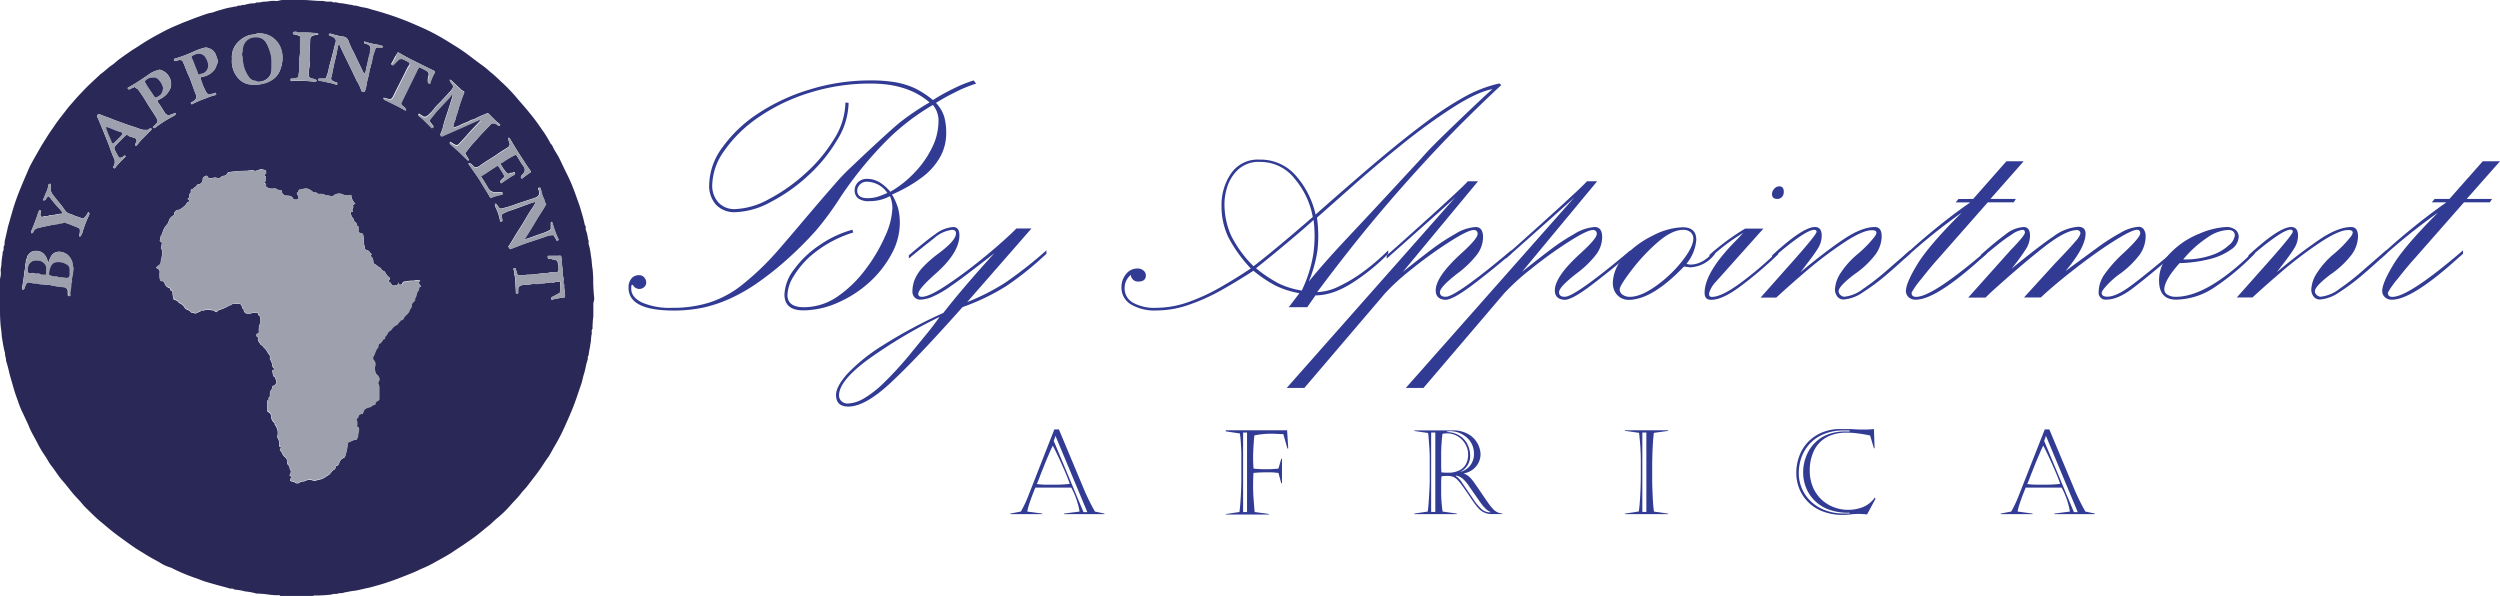 <svg xmlns="http://www.w3.org/2000/svg" viewBox="0 0 547.74 130.57"><defs><style>.cls-1{fill:#323b94;}.cls-2{fill:#2a2857;}.cls-3{fill:#9fa0ae;}</style></defs><g id="Layer_2" data-name="Layer 2"><g id="Layer_1-2" data-name="Layer 1"><path class="cls-1" d="M185.23,22.45l.7.09a16,16,0,0,1-2.53,8.17A33.83,33.83,0,0,1,177,38.53a37.07,37.07,0,0,1-8.21,5.76,17.17,17.17,0,0,1-7.65,2.2,5.55,5.55,0,0,1-4.24-1.61,6.17,6.17,0,0,1-1.52-4.41,14.16,14.16,0,0,1,2.86-8.13A29.32,29.32,0,0,1,166,24.93a42.82,42.82,0,0,1,11.38-5.31,44.72,44.72,0,0,1,13.36-2,32.14,32.14,0,0,1,5.38.39,17.56,17.56,0,0,1,4.16,1.25,20.49,20.49,0,0,1,4.13,2.66,42.44,42.44,0,0,1,4.66-2.59,28.53,28.53,0,0,1,4.26-1.71l.53.7a28.72,28.72,0,0,0-4.58,1.89,46.52,46.52,0,0,0-4.21,2.33,8.08,8.08,0,0,1,1.82,3.07,13.51,13.51,0,0,1,.42,3.61A10.63,10.63,0,0,1,206,34.36a14.24,14.24,0,0,1-3.8,4.35,32,32,0,0,1-6.76,3.91,13.16,13.16,0,0,1,1.34,3.05,12.93,12.93,0,0,1,.37,3.23,14.32,14.32,0,0,1-1.85,6.82,23.08,23.08,0,0,1-4.87,6.17,25.43,25.43,0,0,1-6.86,4.42A18.84,18.84,0,0,1,176,68q-4.12,0-4.13-3.47A9.63,9.63,0,0,1,174,59a21.9,21.9,0,0,1,5.56-5.29,23.58,23.58,0,0,1,7.2-3.38l.18.61a25.89,25.89,0,0,0-9.54,5.32,20,20,0,0,0-3.58,4.37,8.17,8.17,0,0,0-1.29,4q0,2.68,3.6,2.68A12.94,12.94,0,0,0,183.45,65a26,26,0,0,0,6.26-6.09A35.45,35.45,0,0,0,194,51.59a16.19,16.19,0,0,0,1.52-5.94,6.78,6.78,0,0,0-.53-2.68,9.26,9.26,0,0,1-4.48,1.1,3.83,3.83,0,0,1-2.53-.64,2.19,2.19,0,0,1-.73-1.73,2.46,2.46,0,0,1,.73-1.76,2.77,2.77,0,0,1,2.09-.75q2.59,0,5,2.82a22.86,22.86,0,0,0,5.27-4.16,21.22,21.22,0,0,0,3.87-5.51,12.93,12.93,0,0,0,1.4-5.5A5.31,5.31,0,0,0,204.39,23a49.87,49.87,0,0,0-9.61,7.27A82.32,82.32,0,0,0,184,43.41a66.05,66.05,0,0,1-5.14,7,76.57,76.57,0,0,1-5.45,5.54,68.12,68.12,0,0,1-7,5.71,38.14,38.14,0,0,1-6.46,3.76,29.67,29.67,0,0,1-6,2,31.66,31.66,0,0,1-6.35.62q-9.89,0-9.89-5a3,3,0,0,1,.62-2,2.09,2.09,0,0,1,1.71-.75,1.4,1.4,0,0,1,1.1.49,1.65,1.65,0,0,1,.44,1.14,1.23,1.23,0,0,1-.48,1,1.55,1.55,0,0,1-1,.39,1.59,1.59,0,0,1-1.36-.75.29.29,0,0,0-.27-.17c-.11,0-.17.28-.17.83,0,1.26.78,2.28,2.35,3.06a15.46,15.46,0,0,0,6.66,1.16,26.61,26.61,0,0,0,8-1.12,22.86,22.86,0,0,0,6.75-3.49,59.5,59.5,0,0,0,7.36-6.81q.92-1,2.94-3.37c1.35-1.56,3-3.53,5-5.88s3.81-4.45,5.41-6.27a45.1,45.1,0,0,1,3.36-3.56l2.68-2.54q6.28-5.89,8.44-7.65a56.23,56.23,0,0,1,6.41-4.31q-4.74-4.12-12.78-4.13a44.15,44.15,0,0,0-13.69,2.07,40.8,40.8,0,0,0-11.12,5.4A28.86,28.86,0,0,0,158.71,33a13.38,13.38,0,0,0-2.66,7.41,5.55,5.55,0,0,0,1.34,3.95,4.78,4.78,0,0,0,3.71,1.45,16.53,16.53,0,0,0,7.34-2.17,38.13,38.13,0,0,0,8-5.63,33.33,33.33,0,0,0,6.29-7.53A15.48,15.48,0,0,0,185.23,22.45Zm9.18,19.82a5.53,5.53,0,0,0-4.48-2.46,2.1,2.1,0,0,0-1.5.59,1.88,1.88,0,0,0-.61,1.39q0,1.76,2.64,1.62a7.65,7.65,0,0,0,1.89-.33A17.31,17.31,0,0,0,194.41,42.27Z"/><path class="cls-1" d="M199.12,56.64v-.7c2.35-2,4.27-3.56,5.78-4.62a7.28,7.28,0,0,1,3.93-1.58c.91,0,1.37.6,1.37,1.8q0,3.83-5.23,8.44-3.78,3.35-3.78,4.39c0,.44.26.66.79.66q1.62,0,5.65-2.7T216,56.05q4.32-3.59,6.7-6H226L211.91,66.18a47.55,47.55,0,0,0,8.46-4.33,94.26,94.26,0,0,0,8.9-7v.74a69.33,69.33,0,0,1-8.79,7.08,48.48,48.48,0,0,1-9.58,4.61l-.79.88q-9.18,10.29-14.85,15.6t-9.37,5.32c-1.81,0-2.72-.85-2.72-2.55q0-1.84,2.48-4.63a39.07,39.07,0,0,1,7.72-6.2,106.54,106.54,0,0,1,13.31-7.14Q211,63,217.84,55.5q-4.65,3.6-6.15,4.74c-1,.76-2.18,1.62-3.56,2.57a21.55,21.55,0,0,1-3.67,2.13,7.2,7.2,0,0,1-2.83.71,1.63,1.63,0,0,1-1.23-.49,1.74,1.74,0,0,1-.49-1.31,6.9,6.9,0,0,1,.57-2.77,9.55,9.55,0,0,1,1.83-2.66,25.27,25.27,0,0,1,3.36-2.92q3.78-2.82,3.78-4.35c0-.53-.29-.79-.88-.79a7.16,7.16,0,0,0-3.87,1.8Q202.33,54,199.12,56.64Zm6.73,12.79a108,108,0,0,0-15.63,9.31q-6.39,4.71-6.39,7.87a1.68,1.68,0,0,0,.55,1.3,1.94,1.94,0,0,0,1.34.5,7.38,7.38,0,0,0,3.47-1.07A22.22,22.22,0,0,0,193.52,84a79.7,79.7,0,0,0,5.6-6.06c1.14-1.41,2.38-2.92,3.72-4.55S205.17,70.42,205.85,69.43Z"/><path class="cls-1" d="M288.24,47q8.83-7.79,14.24-12.33t10.21-8.11A69.52,69.52,0,0,1,321.26,21a29,29,0,0,1,7.23-2.72l.44.35-1.27,1.19Q321.86,25.31,317.31,30t-9.72,10.52q-5.16,5.84-9.62,11.36T288.59,64a11.72,11.72,0,0,0,4.83-1.29A32.18,32.18,0,0,0,299,59.3a48.39,48.39,0,0,0,5.16-4.46v.74a43.52,43.52,0,0,1-7.27,6c-3.09,2.09-6,3.14-8.68,3.14l-1.8,2.59h-4.05l2.33-3.07a19.6,19.6,0,0,1-5.34-1.72,28.35,28.35,0,0,1-4.72-3.2q-3.82,2.46-7.08,4.28a43.19,43.19,0,0,1-6.9,3.12,21.6,21.6,0,0,1-7.25,1.3,10.16,10.16,0,0,1-5.69-1.37,4.25,4.25,0,0,1-2-3.73,4.4,4.4,0,0,1,1-2.86,3.07,3.07,0,0,1,2.46-1.23,1.89,1.89,0,0,1,1.41.49,1.38,1.38,0,0,1,.48,1c0,.91-.56,1.37-1.67,1.37a1.55,1.55,0,0,1-1.63-1.46,3.66,3.66,0,0,0-1.36,2.91,3.56,3.56,0,0,0,1.8,3.16,9.65,9.65,0,0,0,5.14,1.14,21.22,21.22,0,0,0,7.06-1.27A42.42,42.42,0,0,0,267.28,63c2.16-1.23,4.42-2.62,6.76-4.18a30.81,30.81,0,0,1-4.92-6.85,15.66,15.66,0,0,1-1.49-6.9,12.16,12.16,0,0,1,2.11-7.1,7.11,7.11,0,0,1,6.28-3,10.21,10.21,0,0,1,7.76,3.36A19.26,19.26,0,0,1,288.24,47Zm-.62.52a17.93,17.93,0,0,0-3.91-8.3,9.48,9.48,0,0,0-7.6-3.74,6.55,6.55,0,0,0-5,1.83,8.88,8.88,0,0,0-2.28,3.84,12.78,12.78,0,0,0-.55,3.16,17.1,17.1,0,0,0,1.45,7.3,25.4,25.4,0,0,0,4.92,6.72Q279.31,54.75,287.62,47.54Zm.18.66q-1.8,1.68-5.67,4.92t-6.94,5.67a29.07,29.07,0,0,0,4.87,3.28,17.7,17.7,0,0,0,5.15,1.6,29.39,29.39,0,0,0,2.5-7.78A28.15,28.15,0,0,0,287.8,48.2Zm23.68-13.58,1.15-1.27q1.85-2,7.18-7.1T327,19.51c-2.28.43-5.24,1.83-8.87,4.17a125.89,125.89,0,0,0-11,8q-5.54,4.46-10.31,8.68l-8.28,7.33a27.61,27.61,0,0,1,.11,7.17,28.14,28.14,0,0,1-1.91,6.85c1.14-1.43,2.56-3.09,4.26-5s3.11-3.41,4.22-4.6,2.91-3.1,5.38-5.75S306.68,39.81,311.48,34.62Z"/><path class="cls-1" d="M321.59,39.72h2.24L307.39,59.54q3.92-3.12,6.33-4.94a45.22,45.22,0,0,1,5.1-3.34,9.69,9.69,0,0,1,4.48-1.52c1.09,0,1.63.75,1.63,2.24a6.39,6.39,0,0,1-1.3,3.76,21.56,21.56,0,0,1-4.28,4.15q-3.87,3-3.87,4.13c0,.68.42,1,1.27,1q2.25,0,14.37-10.19v.74q-4.47,3.83-8.68,7c-2.79,2.08-4.72,3.12-5.77,3.12-1.41-.09-2.11-.78-2.11-2.07q0-3,5.58-8.08,3.6-3.26,3.6-4.27a.77.77,0,0,0-.88-.87q-1.23,0-5.31,2.61a90.26,90.26,0,0,0-8.31,6,49.33,49.33,0,0,0-5.8,5.28L285.77,85h-3.86l36.91-41.74q-1.76,1.66-15,13.4v-.7q2.07-1.77,9.38-8.38T321.59,39.72Z"/><path class="cls-1" d="M347.69,39.72h2.24L333.49,59.54q3.92-3.12,6.33-4.94a45.22,45.22,0,0,1,5.1-3.34,9.69,9.69,0,0,1,4.48-1.52c1.08,0,1.63.75,1.63,2.24a6.46,6.46,0,0,1-1.3,3.76,21.56,21.56,0,0,1-4.28,4.15q-3.87,3-3.87,4.13c0,.68.42,1,1.27,1q2.25,0,14.37-10.19v.74q-4.49,3.83-8.68,7t-5.78,3.12q-2.1-.14-2.1-2.07,0-3,5.58-8.08,3.6-3.26,3.6-4.27a.77.77,0,0,0-.88-.87q-1.23,0-5.32,2.61a91.54,91.54,0,0,0-8.3,6,49.33,49.33,0,0,0-5.8,5.28L311.87,85H308l36.92-41.74q-1.76,1.66-15,13.4v-.7q2.07-1.77,9.38-8.38T347.69,39.72Z"/><path class="cls-1" d="M375.76,54.84v.74a7.09,7.09,0,0,1-5.49,3l-.61-.09-.71-.09q-7,7.31-12.17,7.3a3.38,3.38,0,0,1-3-1.85,4.22,4.22,0,0,1-.42-1.93,8.56,8.56,0,0,1,2.59-5.76,20.84,20.84,0,0,1,6.27-4.59,15.07,15.07,0,0,1,6.43-1.78c2,0,3,.92,3,2.77a9.39,9.39,0,0,1-2.15,5.23,2.5,2.5,0,0,0,1,.17Q373.21,57.91,375.76,54.84Zm-7-4.48c-1.64,0-3.53.93-5.65,2.79a40.85,40.85,0,0,0-5.71,6.13q-2.54,3.33-2.53,4.13a1.37,1.37,0,0,0,.64,1.16,2.63,2.63,0,0,0,1.6.46q2.33,0,5.6-2.3a27.94,27.94,0,0,0,5.78-5.45q2.5-3.15,2.51-5a1.83,1.83,0,0,0-.64-1.43A2.38,2.38,0,0,0,368.78,50.36Z"/><path class="cls-1" d="M374.62,56.55l-.09-.7a51.44,51.44,0,0,1,7.82-5.76h4l-10.37,11.6A6.08,6.08,0,0,0,374.53,64c-.21.7,0,1.05.53,1.05q2.19,0,6.54-3.25a79.85,79.85,0,0,0,8-6.85v.74a86.81,86.81,0,0,1-8.22,7q-4,3-6.46,3c-1,0-1.45-.51-1.45-1.54q0-4.57,7.12-11.69c.26-.26.5-.52.72-.77s.44-.47.64-.68A43.11,43.11,0,0,0,374.62,56.55Zm15.2-15.73c.65,0,1,.39,1,1.19a1.62,1.62,0,0,1-.4,1.14,1.3,1.3,0,0,1-1,.44c-.79,0-1.18-.35-1.18-1.06a1.72,1.72,0,0,1,.48-1.16A1.46,1.46,0,0,1,389.82,40.82Z"/><path class="cls-1" d="M388.28,56.64v-.7q6.68-6.19,9.36-6.2c1,0,1.49.63,1.49,1.89a5.35,5.35,0,0,1-.92,2.94c-.61,1-1.86,2.66-3.73,5.06q5.44-4.53,9.44-7.21t6.86-2.68c1,0,1.49.69,1.49,2.07a7,7,0,0,1-1.4,4,20.07,20.07,0,0,1-4.62,4.32q-3.42,2.6-3.42,3.7a1.07,1.07,0,0,0,.41.81,1.29,1.29,0,0,0,.86.37,8,8,0,0,0,4.06-1.69A53.59,53.59,0,0,0,413.68,59q3-2.61,4.83-4.19v.74c-1.78,1.67-3.53,3.23-5.23,4.68A44.66,44.66,0,0,1,408.21,64a8.44,8.44,0,0,1-4.2,1.61,1.66,1.66,0,0,1-1.51-.71,2.58,2.58,0,0,1-.47-1.45,7.21,7.21,0,0,1,1.32-3.75A18.31,18.31,0,0,1,407,55.67a26.36,26.36,0,0,0,3.71-3.8c.69-.95.49-1.43-.59-1.43q-2.07,0-6.24,2.79a86.33,86.33,0,0,0-7.82,5.89q-3.65,3.1-6.9,6.09h-3.43l5.85-6.59Q398,51.45,398,50.79c0-.29-.17-.43-.53-.43Q395.53,50.36,388.28,56.64Z"/><path class="cls-1" d="M432.31,43.59l7.29-8.26h3.78l-7.29,8.26h5.58l-.48.74h-5.67L424.84,56.46c-1.17,1.29-2.47,2.85-3.89,4.66a17.7,17.7,0,0,0-2.13,3c0,.62.32.92,1,.92q3.62,0,15.47-10.19v.74l-2.33,2.07q-9.09,8-13.22,8a2.16,2.16,0,0,1-1.59-.57,1.81,1.81,0,0,1-.57-1.32q0-1.75,2.49-5.85t9.73-11.33a127,127,0,0,0-12.48,10.06v-.7q2.69-2.55,6.64-5.78t7.73-5.83h-3.21l.62-.74Z"/><path class="cls-1" d="M434,56.64v-.79a67.52,67.52,0,0,1,5.45-4.53,7,7,0,0,1,3.91-1.58q1.41,0,1.41,1.89a5.64,5.64,0,0,1-.93,3,47.52,47.52,0,0,1-3.12,4.24c4.1-3.36,7.19-5.74,9.25-7.11a10.17,10.17,0,0,1,5.34-2.07c1.09,0,1.63.5,1.63,1.49q0,3-4.4,8.22l1.23-.92,5.63-4.13a43.87,43.87,0,0,1,5.16-3.32,9.17,9.17,0,0,1,4-1.34,1.33,1.33,0,0,1,1.12.55,2.61,2.61,0,0,1,.42,1.6,7,7,0,0,1-1.34,4,20.54,20.54,0,0,1-4.59,4.37,18.07,18.07,0,0,0-2.51,2.24c-.79.85-1.19,1.43-1.19,1.72,0,.55.41.83,1.23.83q1.94,0,5.12-2.35T476.29,55v.75q-6,5.15-9.16,7.52t-5.6,2.37a1.52,1.52,0,0,1-1.72-1.72,6.92,6.92,0,0,1,1.28-3.82,29.38,29.38,0,0,1,4.31-4.79q3.51-3.3,3.51-4.17c0-.53-.23-.79-.7-.79q-1.14,0-5,2.43t-8.46,6q-4.63,3.59-7.62,6.4h-3.69l6.81-7.47,2.13-2.24c.95-1,1.76-1.9,2.44-2.71a3.77,3.77,0,0,0,1-1.64.79.79,0,0,0-.2-.47.72.72,0,0,0-.59-.24q-2.46,0-7.34,3.83T436.26,64L435,65.21h-3.78l9.27-10.37q3.16-3.26,3.16-3.87c0-.41-.17-.61-.52-.61a4.94,4.94,0,0,0-2.25.94,36.68,36.68,0,0,0-3.25,2.35C436.45,54.59,435.25,55.58,434,56.64Z"/><path class="cls-1" d="M494,54.84v.74a54.1,54.1,0,0,1-9,7.5,15.43,15.43,0,0,1-8.27,2.57q-3.69,0-3.69-4.22a8.51,8.51,0,0,1,2.66-6.18,18.26,18.26,0,0,1,6.24-4.08,16.73,16.73,0,0,1,5.82-1.43,3.1,3.1,0,0,1,2,.59,1.91,1.91,0,0,1,.73,1.56,3.5,3.5,0,0,1-1.63,2.75,13.52,13.52,0,0,1-4.52,2.07,29.37,29.37,0,0,1-6.81.94q-3.35,3.78-3.34,5.76a1.35,1.35,0,0,0,.72,1.16,3.3,3.3,0,0,0,1.82.46Q483.76,65,494,54.84Zm-15.61,2a17.79,17.79,0,0,0,6.16-.93,10.43,10.43,0,0,0,3.8-2.2,3.43,3.43,0,0,0,1.29-2.06c0-.85-.49-1.27-1.49-1.27a8.69,8.69,0,0,0-4.61,1.73A24,24,0,0,0,478.35,56.82Z"/><path class="cls-1" d="M492.63,56.64v-.7q6.69-6.19,9.36-6.2,1.5,0,1.5,1.89a5.36,5.36,0,0,1-.93,2.94c-.61,1-1.86,2.66-3.73,5.06a118.05,118.05,0,0,1,9.45-7.21c2.66-1.79,5-2.68,6.85-2.68q1.5,0,1.5,2.07a7,7,0,0,1-1.41,4,20,20,0,0,1-4.61,4.32q-3.44,2.6-3.43,3.7a1.08,1.08,0,0,0,.42.81,1.25,1.25,0,0,0,.85.37,8.09,8.09,0,0,0,4.07-1.69A54.67,54.67,0,0,0,518,59q3-2.61,4.84-4.19v.74q-2.68,2.51-5.23,4.68A44.74,44.74,0,0,1,512.56,64a8.41,8.41,0,0,1-4.19,1.61,1.68,1.68,0,0,1-1.52-.71,2.56,2.56,0,0,1-.46-1.45,7.21,7.21,0,0,1,1.32-3.75,18.25,18.25,0,0,1,3.64-4.07,26.56,26.56,0,0,0,3.72-3.8c.69-.95.49-1.43-.6-1.43q-2.06,0-6.24,2.79a86.33,86.33,0,0,0-7.82,5.89q-3.65,3.1-6.9,6.09h-3.43l5.85-6.59q6.42-7.17,6.41-7.83c0-.29-.17-.43-.52-.43Q499.89,50.36,492.63,56.64Z"/><path class="cls-1" d="M536.66,43.59l7.3-8.26h3.78l-7.3,8.26H546l-.48.74h-5.67L529.19,56.46c-1.17,1.29-2.47,2.85-3.89,4.66a17.7,17.7,0,0,0-2.13,3c0,.62.32.92,1,.92q3.6,0,15.47-10.19v.74l-2.33,2.07q-9.1,8-13.23,8a2.14,2.14,0,0,1-1.58-.57,1.81,1.81,0,0,1-.57-1.32c0-1.17.82-3.12,2.48-5.85s4.9-6.5,9.73-11.33a128.16,128.16,0,0,0-12.48,10.06v-.7q2.68-2.55,6.64-5.78T536,44.33h-3.2l.61-.74Z"/><path class="cls-1" d="M232,94.08l5.44,13a46.75,46.75,0,0,0,2.46,5l2.08.44v.12h-8.86v-.12l3.41-.44a17.17,17.17,0,0,0-1.82-5.25h-7.87c-.34.85-.61,1.54-.81,2.08s-.4,1.11-.59,1.7a9.81,9.81,0,0,0-.37,1.47l3.29.44v.12h-7v-.12l2.31-.44a24.73,24.73,0,0,0,1.54-3.22L231,94.08Zm-1.33,3.53q-.34.66-.9,2c-.37.85-.71,1.65-1,2.4s-.62,1.53-.94,2.38-.55,1.39-.66,1.66c.5.07,1.07.11,1.73.14l1.88,0a29.67,29.67,0,0,0,3.6-.17c-.32-1-.86-2.29-1.62-4S231.27,98.77,230.64,97.61Zm.2-1,6.52,15.6h.84L231.25,95.5Z"/><path class="cls-1" d="M268.55,94.27H282l.25,4h-.18l-.9-3.16c-.93,0-1.71-.08-2.34-.08a18.05,18.05,0,0,0-4,.37c-.07.57-.13,1.37-.19,2.38s-.09,1.79-.09,2.32,0,1.44.1,2.57a24.25,24.25,0,0,0,2.73.13,22.77,22.77,0,0,0,2.72-.13l.62-2.16h.16v5.37h-.16l-.62-2.28c-.47,0-.93-.09-1.37-.11l-1.38,0c-.45,0-1.36,0-2.72.13-.05.87-.08,1.77-.08,2.7,0,.64,0,1.6.1,2.86s.15,2.25.25,3l3.14.44v.12h-9.48v-.12l3-.44c.12-.88.22-2.06.3-3.55s.11-2.75.11-3.76v-3.49c0-.44,0-1.08,0-1.93s-.07-1.68-.11-2.48a20.13,20.13,0,0,0-.21-2l-3.08-.46Zm3.81.49v17.43h.86V94.76Z"/><path class="cls-1" d="M313.25,105.17v-3.88c0-1,0-2.14-.1-3.42s-.15-2.3-.25-3l-3-.44v-.13h8.25a6.59,6.59,0,0,1,3.75.94,5.25,5.25,0,0,1,2.48,4.2,4.15,4.15,0,0,1-.54,2.12,4.35,4.35,0,0,1-3.19,2.15v0a4,4,0,0,1,1.42.9,9.47,9.47,0,0,1,1,1.24c.38.53.88,1.26,1.5,2.18s1.12,1.64,1.49,2.16a11.8,11.8,0,0,0,1,1.26,3,3,0,0,0,2.08,1.06v.12H327a3.87,3.87,0,0,1-2.92-1.1,10.23,10.23,0,0,1-.85-1c-.28-.39-.72-1-1.33-1.92s-1.11-1.62-1.53-2.19a11.35,11.35,0,0,0-1-1.24,3.3,3.3,0,0,0-1-.72,3.66,3.66,0,0,0-1.31-.18,6.44,6.44,0,0,0-1.23.09,13.64,13.64,0,0,0-.08,1.51v2.32a31.61,31.61,0,0,0,.32,3.88l3.12.44v.12h-9.33v-.12l2.95-.44q.19-1.28.3-3.57C313.21,107,313.25,105.87,313.25,105.17Zm.31-10.41v17.4h.91V94.76Zm2.19,4.67v2.06c0,.73,0,1.41.07,2a10.26,10.26,0,0,0,1.42.07,5.24,5.24,0,0,0,2.59-.55,3.26,3.26,0,0,0,1.41-1.44,4.48,4.48,0,0,0,.42-1.94,4.35,4.35,0,0,0-.41-1.92,4.77,4.77,0,0,0-1.05-1.49,4.58,4.58,0,0,0-1.45-.94,4.05,4.05,0,0,0-1.56-.33,4.89,4.89,0,0,0-1.14.1c-.08.48-.15,1.18-.21,2.08S315.75,98.83,315.75,99.43ZM317,94.55v.12a5.21,5.21,0,0,1,2.88.84,4.69,4.69,0,0,1,1.69,1.95,5.5,5.5,0,0,1,.53,2.29,3.78,3.78,0,0,1-2.18,3.62l.07,0a3.82,3.82,0,0,0,2.12-1.39,4,4,0,0,0,.83-2.55,4.75,4.75,0,0,0-.45-2.09,4.58,4.58,0,0,0-1.22-1.56,5.76,5.76,0,0,0-1.73-1,5.86,5.86,0,0,0-1.92-.32Zm3.27,11.11,2.72,4a10,10,0,0,0,1.75,2,2.9,2.9,0,0,0,1.81.6v-.12c-.67-.19-1.51-1-2.55-2.55l-2.19-3.14a8,8,0,0,0-1.32-1.56,3.26,3.26,0,0,0-1.5-.7l-.05.1A4.71,4.71,0,0,1,320.27,105.66Z"/><path class="cls-1" d="M365.49,112.65H356v-.12l3.06-.47c.14-1,.25-2.3.32-3.78s.11-2.93.11-4.34v-2.11a52.36,52.36,0,0,0-.38-7L356,94.4v-.13h9.49v.13l-3.14.44c-.09.81-.16,1.54-.2,2.2s-.08,1.45-.11,2.38-.05,1.82-.05,2.64v2.77c0,.51,0,1.35.05,2.51s.09,2.14.15,2.94.13,1.41.19,1.81l3.11.44Zm-5.66-17.89v17.4h.88V94.76Z"/><path class="cls-1" d="M410.93,109.26l-1.86,3.44c-.81-.06-1.39-.1-1.75-.1s-1,0-1.79.1-1.34.11-1.76.11a12,12,0,0,1-4.49-.79,8.85,8.85,0,0,1-5.11-5.07,9.14,9.14,0,0,1-.61-3.27,10.43,10.43,0,0,1,.72-3.92,8.88,8.88,0,0,1,2-3.07,9,9,0,0,1,3.08-2,10.24,10.24,0,0,1,3.78-.69h.66l.61,0,.94,0c1.13.07,2,.11,2.6.11a19.59,19.59,0,0,0,2.62-.11l.15,4.22h-.15l-.84-2.8c-.25-.06-.69-.15-1.33-.26s-1.26-.19-1.86-.26a16.82,16.82,0,0,0-1.91-.1,8.86,8.86,0,0,0-4.42,1,6.65,6.65,0,0,0-2.77,2.93,9.86,9.86,0,0,0-.93,4.38,9.29,9.29,0,0,0,.66,3.54,8.15,8.15,0,0,0,1.86,2.75,8.26,8.26,0,0,0,2.72,1.72,9,9,0,0,0,6.37,0,6.1,6.1,0,0,0,2.63-2.08Zm-5.69-14.94h-1.47a10.8,10.8,0,0,0-4,.72,8.71,8.71,0,0,0-3.09,2,8.83,8.83,0,0,0-1.92,3,10,10,0,0,0-.65,3.61,8.46,8.46,0,0,0,2.66,6.21,9.15,9.15,0,0,0,3.13,1.94,11.18,11.18,0,0,0,4.07.7c.67,0,1.09,0,1.28,0v-.16a12.36,12.36,0,0,1-4.45-.66,8.57,8.57,0,0,1-3.23-2,8.41,8.41,0,0,1-1.89-2.89,9,9,0,0,1-.62-3.26,9.83,9.83,0,0,1,.54-3.21,8.85,8.85,0,0,1,1.67-2.91,8,8,0,0,1,2.9-2.1,10.42,10.42,0,0,1,4.2-.78h.88Z"/><path class="cls-1" d="M449,94.08l5.44,13a46.75,46.75,0,0,0,2.46,5l2.08.44v.12H450.1v-.12l3.41-.44a17.17,17.17,0,0,0-1.82-5.25h-7.87c-.34.85-.61,1.54-.81,2.08s-.4,1.11-.59,1.7a9.81,9.81,0,0,0-.37,1.47l3.29.44v.12h-7v-.12l2.31-.44a24.73,24.73,0,0,0,1.54-3.22L448,94.08Zm-1.33,3.53q-.34.66-.9,2c-.37.85-.71,1.65-1,2.4s-.62,1.53-.94,2.38-.55,1.39-.66,1.66c.5.07,1.07.11,1.73.14l1.88,0a29.67,29.67,0,0,0,3.6-.17c-.32-1-.86-2.29-1.62-4S448.28,98.77,447.65,97.61Zm.2-1,6.52,15.6h.84L448.26,95.5Z"/><path class="cls-2" d="M68.67,130.57H61.38c0-.06-.09-.16-.13-.16a15.48,15.48,0,0,1-2.54-.16,19.58,19.58,0,0,0-2.43-.2h-.09a13.08,13.08,0,0,0-2.48-.47,11.76,11.76,0,0,0-2.36-.4c-.3-.35-.74-.14-1.1-.26-.69-.23-1.4-.39-2.1-.59-1-.27-2-.55-2.95-.84-.69-.2-1.36-.48-2-.72a40.36,40.36,0,0,1-5.4-2.23,1.93,1.93,0,0,0-.44-.2,8.84,8.84,0,0,1-2.39-1.11c-1.08-.62-2.19-1.18-3.23-1.85-.82-.52-1.67-1-2.47-1.56q-2-1.39-3.95-2.85c-1.16-.87-2.24-1.83-3.35-2.74s-2.15-2-3.19-3c-.44-.43-.82-.93-1.23-1.39s-1.06-1.11-1.55-1.69c-.82-1-1.57-2-2.39-2.92s-1.47-2.07-2.27-3.06c-.61-.75-1-1.64-1.59-2.45a24.9,24.9,0,0,1-1.52-2.58c-.67-1.34-1.49-2.6-2-4C5.73,92.08,5.24,91,4.76,90S3.91,87.8,3.51,86.7,2.76,84.23,2.39,83s-.59-2.51-1-3.74c-.12-.36-.06-.79-.2-1.13S1.15,77.32,1,77a23.06,23.06,0,0,1-.47-2.48,9.08,9.08,0,0,1-.19-1.4c0-.47-.11-.93-.16-1.4A35.42,35.42,0,0,1,0,68.12c0-1.93,0-3.87,0-5.8a5.27,5.27,0,0,1,.14-1.85,4.76,4.76,0,0,0,0-1.2c0-.41.12-.82.16-1.23a14.57,14.57,0,0,1,.21-2c.09-.36,0-.78.17-1,.27-.44-.06-1,.32-1.34a4,4,0,0,1,.19-1.49c.1-.61.29-1.21.4-1.83a17.22,17.22,0,0,1,.45-1.71c.27-1,.54-1.91.82-2.87.45-1.51,1-3,1.59-4.45s1.33-3.15,2-4.71C7.14,35.27,7.9,34,8.6,32.77c.57-1.05,1.22-2,1.86-3.05.52-.83,1.11-1.62,1.66-2.44.72-1.07,1.56-2.06,2.33-3.09.56-.76,1.22-1.46,1.84-2.19s1.38-1.51,2.08-2.25c1.12-1.19,2.35-2.26,3.53-3.39l.12-.12c.91-.6,1.64-1.42,2.54-2,.62-.42,1.16-1,1.76-1.4.77-.57,1.56-1.11,2.35-1.66.6-.41,1.25-.77,1.84-1.18A53.51,53.51,0,0,1,35.2,7.24a34.68,34.68,0,0,1,3.69-1.76c.49-.2,1-.44,1.47-.62.93-.34,1.84-.73,2.77-1.06.78-.28,1.56-.57,2.35-.82.48-.16,1-.17,1.49-.38a12.77,12.77,0,0,1,1.53-.47,15.87,15.87,0,0,1,2.38-.57,4.67,4.67,0,0,1,1-.15c.31-.37.85,0,1.16-.35.46.13.87-.13,1.31-.19A6.79,6.79,0,0,1,55.89.72c.26-.28.59-.14.89-.18s.64-.13,1-.17A7,7,0,0,0,59.16.23a5.88,5.88,0,0,1,1.46,0C61.09.16,61.55,0,62,0c1.44,0,2.89,0,4.33,0s2.84.23,4.27.2c.32,0,.64.13,1,.15s.7,0,1,0c0,0,.07,0,.09,0,.31.31.72.08,1.05.18a4.8,4.8,0,0,0,1.06.18c.76.07,1.51.3,2.27.36.16,0,.31.14.46.14.75,0,1.43.35,2.17.42a10.37,10.37,0,0,1,1.72.45c1,.27,1.92.53,2.87.83,1.5.46,3,1,4.46,1.57s2.9,1.22,4.34,1.86a47.26,47.26,0,0,1,4.33,2.31c.82.48,1.62,1,2.42,1.49,1,.63,2,1.31,2.91,2s2.06,1.57,3.11,2.32c.71.5,1.32,1.12,2,1.66s1.47,1.35,2.19,2a38,38,0,0,1,2.86,2.95c1,1.2,2.07,2.37,3.06,3.6a42.1,42.1,0,0,1,2.67,3.58,23,23,0,0,1,2,3.23c.43.34.53.87.8,1.31.37.63.77,1.24,1.1,1.89.6,1.19,1.14,2.42,1.75,3.61.36.71.68,1.45,1,2.19.43,1.06.83,2.14,1.2,3.23a26.58,26.58,0,0,1,.9,2.74,29.39,29.39,0,0,1,.75,2.9c.34.25.12.64.21,1a8.11,8.11,0,0,1,.46,1.9c0,.18.14.35.16.53s-.06.5,0,.69a13.1,13.1,0,0,1,.48,2.48,12.41,12.41,0,0,1,.2,1.4,13.78,13.78,0,0,0,.15,1.41c.12.65.1,1.33.17,2a37.25,37.25,0,0,0,.2,4.35c.12.54-.17,1-.17,1.57,0,.87,0,1.74,0,2.6a21.37,21.37,0,0,0-.18,2.53c0,.09,0,.21,0,.25-.32.32-.11.71-.17,1.07a7.45,7.45,0,0,0-.16,1.14c0,.59-.17,1.16-.22,1.74a15.86,15.86,0,0,0-.31,1.85c-.3.3-.1.7-.22,1-.37,1-.47,2.1-.81,3.13-.25.74-.35,1.53-.61,2.26-.5,1.38-.94,2.79-1.45,4.17-.63,1.68-1.36,3.31-2.09,4.94A42.5,42.5,0,0,1,121.37,98c-.44.74-.8,1.53-1.31,2.23-.85,1.17-1.57,2.43-2.47,3.58-.75,1-1.48,1.92-2.22,2.89-.37.47-.82.86-1.17,1.34-.68.94-1.54,1.72-2.29,2.59a24.81,24.81,0,0,1-3.1,3c-.52.42-1,.93-1.5,1.36-1,.78-1.9,1.56-2.87,2.31-.78.61-1.59,1.16-2.4,1.72-1,.69-2,1.33-3,2-1.22.8-2.51,1.47-3.78,2.18a22.81,22.81,0,0,1-2.37,1.19c-.84.34-1.64.77-2.48,1.11-1.34.54-2.68,1.08-4,1.56-1.16.41-2.32.82-3.51,1.14-.81.21-1.6.48-2.42.64s-1.9.47-2.88.6a12.81,12.81,0,0,0-1.38.23c-.22.05-.43.06-.64.11s-.42.13-.63.16-.6,0-.83.08a1.51,1.51,0,0,1-.83.09,5,5,0,0,0-.79.17c-.81.1-1.63.14-2.44.18-.41,0-.81,0-1.22,0C68.76,130.41,68.71,130.51,68.67,130.57ZM87.26,61.88c0,.35-.07.54-.49.61-.67.1-.8.17-1.1-.36a.7.7,0,0,0-.45-.41c-.14,0-.12-.21,0-.33.32-.24.33-.49,0-.68s-.48-.63-.82-.84c.16-.39-.25-.35-.4-.51s-.38-.15-.39-.25c-.08-.48-.56-.5-.82-.77a4.92,4.92,0,0,0-.87-.59.24.24,0,0,1-.11-.19,2,2,0,0,0-.19-1c-.08-.27-.64-.42-.18-.82l0-.06c-.41-.27-.57-.87-1.18-.92-.12,0-.32-.23-.31-.33.08-.38-.23-.7-.18-1.05a12.47,12.47,0,0,0-.18-1.84.4.4,0,0,0-.36-.4c-.13,0-.25-.1-.38-.13s-.34-.12-.31-.38a6.77,6.77,0,0,0,0-.78,1,1,0,0,0,0-.23c-.49,0-.17-.48-.42-.61-.07,0-.07-.26-.13-.27-.5-.09-.34-.63-.61-.88a2.6,2.6,0,0,1-.51-1c-.08-.2-.08-.49.31-.42.1,0,.24,0,.11-.17-.3-.39.26-.71.09-1.1a.3.3,0,0,1,0-.24.66.66,0,0,1,.26-.21c.16,0,.29,0,.09-.22A3,3,0,0,1,77,43.11c0-.13,0-.27-.06-.41a1.27,1.27,0,0,1-.36.12,2.82,2.82,0,0,1-1.31-.13,1.94,1.94,0,0,0-2.19.19.55.55,0,0,1-.54.13c-.49-.21-1-.11-1.5-.36a1.33,1.33,0,0,0-.63-.15c-.39,0-.82.13-1.09-.31a.16.16,0,0,0-.15,0c-.5.11-.75-.29-1.08-.51l-.36-.19c-.68-.37-1.32,0-2,.06-.45,0-.2.68-.65.67,0,0-.06.1,0,.15a.64.64,0,0,0,.07.31c.28.36.35.64.19.88s-.52.18-.79.17a.57.57,0,0,1-.38-.3c-.22-.47-.66-.48-1.07-.55-.14,0-.29,0-.43,0-.39-.05-.88-.43-.87-.76s-.14-.46-.49-.46a1.14,1.14,0,0,1-.68-.21c-.27-.23-.56-.13-.82-.11A2.17,2.17,0,0,1,58.44,41a.49.49,0,0,1-.18-.45c0-.12.09-.3-.14-.35s-.25-.24-.07-.39.18-.57.21-.87,0-.33-.26-.3a4,4,0,0,1,0-.45c.5-.1.24-.49.3-.75,0,0-.08-.17-.12-.17-.51-.05-1-.44-1.51,0-.39,0-.76.41-1.16,0-.06-.06-.22,0-.34,0-.39,0-.77.15-1.14.15a26.64,26.64,0,0,0-3.22.2,3.72,3.72,0,0,0-.88.18c-.12.05-.16.27-.26.38a.74.74,0,0,1-.57.32,1.21,1.21,0,0,0-.72.31.82.82,0,0,1-.94.13,1.06,1.06,0,0,0-.61,0c-.46,0-1.06.43-1.37-.32a.37.37,0,0,0-.35-.11c-.32.18-.68.25-.71.79a1.08,1.08,0,0,1-1,1.11c-.1,0-.25.07-.28.15-.12.33-.49.4-.67.66s-.48.15-.57.26-.06.48-.1.73c0,.07-.12.12-.17.19a1.34,1.34,0,0,0-.17.27c-.07.24.13.55-.14.72-.55.35.38.29.14.55-.05,0,0,.22-.05.23-.44.09-.54.51-.79.78a4.93,4.93,0,0,1-.9.74A1.41,1.41,0,0,1,39,46c-.48,0-.65.4-.89.7.18.46-.26.54-.47.73a2,2,0,0,0-.67,1,2,2,0,0,1-.42.79,4.09,4.09,0,0,0-1,1.9.42.42,0,0,1-.08.23c-.39.31-.26.81-.43,1.21a.39.39,0,0,0,0,.31c.68.23.31.71.31,1.11,0,.24-.12.52.12.74.06,0,0,.21,0,.32a4.56,4.56,0,0,1-.2,1.91c-.09.31,0,.64-.17.88s-.45.38-.69.57l-.06.06c-.12.15-.18.26.08.36a.83.83,0,0,1,.53,1A7,7,0,0,0,35,61a1,1,0,0,0,.19.52c.06.08.25.09.38.08s.39.16.46.4A1.6,1.6,0,0,0,37,63.1c.19.07.31.09.28.32,0,.07,0,.21.08.22.51,0,.41.43.44.76A9,9,0,0,0,38,65.54a.28.28,0,0,0,.2.18,1.24,1.24,0,0,1,.85.47,1.09,1.09,0,0,0,.25.23,2.32,2.32,0,0,1,1.14,1,1.29,1.29,0,0,0,.44.4c.35.17.76.22.94.63,0,0,.15.06.23.07s.31,0,.4.06c.26.19.43.12.67,0a3.11,3.11,0,0,1,.76-.27c.08-.54.5-.15.74-.27,0,0,0,0,.07,0,.75-.4,1.48,0,2.21,0,0,0,.07.08.1.12.32.31.39.3.7,0a1.08,1.08,0,0,1,.39-.25A8.78,8.78,0,0,0,50.16,67c.19-.13.49-.06.65-.31a.47.47,0,0,1,.3-.09c.44,0,.87,0,1.3,0a.46.46,0,0,1,.47.3,5,5,0,0,1,.21.69c.4,0,.25.33.33.54s.29.5.47.53a2.08,2.08,0,0,0,1.19,0c.43-.2.84-.05,1.25-.11.06,0,.15.12.2.2s.06.3.15.36c.42.26.33.67.38,1.06a1.79,1.79,0,0,1-.21,1,2.82,2.82,0,0,0-.15.89c0,.26,0,.53,0,.78a.41.41,0,0,1-.15.25c-.11.06-.33,0-.35.12s0,.47,0,.49c.49.14.26.53.32.82a1,1,0,0,0,.16.37c.13.21.3.39.41.61s.54.1.49.47a3.58,3.58,0,0,1,1.16,1.51.9.9,0,0,1,.38,1,.6.6,0,0,0,.16.45,3.41,3.41,0,0,1,.32.82c.08.32,0,.67.36.9.06,0,.18.4-.17.44-.06,0-.15.11-.14.16.06.4.15.8.23,1.2.42.06.4.46.53.72a.93.93,0,0,1-.56,1.37c-.18.06-.2.12-.22.28a1,1,0,0,1-.12.46,1.8,1.8,0,0,0-.39,1.15.73.73,0,0,1-.28.75s0,.12,0,.18,0,.2,0,.3c-.31,0-.28.18-.28.39v1.9c0,.17,0,.25.23.35a1.12,1.12,0,0,1,.63,1.1,1,1,0,0,0,.18.62c.1.18.19.45.34.49.37.1.13.42.31.62a2.76,2.76,0,0,1,.49,2.5c0,.06,0,.15,0,.18a2.7,2.7,0,0,1,.44,1.56c0,.21-.14.45.26.59s-.28.39-.1.65l.14.21a1.83,1.83,0,0,1,.21.26,2.5,2.5,0,0,0,.87,1.19,1.13,1.13,0,0,1,.33.71c0,.41,0,.81.41,1.06a.28.28,0,0,1,.12.2,1.45,1.45,0,0,0,.3.92c0,.06,0,.2,0,.29s-.17.39-.23.59,0,.22,0,.23c.46.14.35.35.14.67s.07.56.41.58a1,1,0,0,1,.6.23.83.83,0,0,0,1,0,1.39,1.39,0,0,1,.86-.25,1.9,1.9,0,0,0,.46-.15,1.87,1.87,0,0,1,1-.2,2.07,2.07,0,0,1,.63.15c.36.17.75-.07,1.13-.14a3.88,3.88,0,0,0,1.5-.57l.54-.36a5.66,5.66,0,0,0,.48-.31c.15-.15.25-.34.39-.49a1.88,1.88,0,0,1,.55-.51c.34-.14.31-.42.39-.67a.29.29,0,0,1,.18-.18c.45-.07.51-.46.63-.77a1.71,1.71,0,0,1,1-1,.39.39,0,0,0,.2-.2,9.77,9.77,0,0,0,.52-2.73c0-.18,0-.36.18-.45l1.39-.61c.58.21.43-.42.68-.59,0-.65.29-1.27.18-1.92,0-.08,0-.23-.07-.23-.45,0-.26-.35-.27-.57A2.16,2.16,0,0,0,78,91.87c0-.06.06-.29.07-.29.38.09.19-.39.42-.43,0-.43.41-.39.61-.6,0,0,.24.33.28-.06,0-.13.13-.24.16-.36.17-.68.82-.83,1.3-.95s.76-.55,1.24-.59c0,0,.07-.09.07-.14,0-.42.26-.56.59-.71a.55.55,0,0,0,.26-.39c0-.87,0-1.73,0-2.6a1.67,1.67,0,0,0-.16-.63.71.71,0,0,1,0-.59.8.8,0,0,0,.12-.87c-.15-.21-.21-.53-.55-.65a2.84,2.84,0,0,1-.4-1.67,1.3,1.3,0,0,0-.19-1.47.68.68,0,0,1-.07-.9c.35-.57.41-1.28.89-1.8.13-.14.12-.41.18-.61s.07-.28.11-.28c.3,0,.42-.29.59-.46s.28-.55.44-.56c.47,0,.14-.42.34-.58.47-.36.52-1.1,1.16-1.32,0,0,.09-.08.13-.12A3,3,0,0,1,87,71.08c.11-.07.16-.22.25-.33l.62-.69c.45.12.43-.3.59-.51a5.78,5.78,0,0,1,.61-.69,2.16,2.16,0,0,0,.6-.78,2.64,2.64,0,0,1,.18-.45,1.24,1.24,0,0,0,.35-1c0-.08.08-.2.15-.28.28-.31.68-.55.55-1.07.33-.3.28-.75.42-1.12s.55-.65.45-1.13c0-.06.19-.22.31-.25.27,0,.15-.12,0-.24s-.19-.33-.31-.47a.22.22,0,0,1,0-.36,3.58,3.58,0,0,1,.31-.23,1.94,1.94,0,0,0-1.34,0,.83.83,0,0,1-.15,0,7.62,7.62,0,0,0-1.58.15c-.42.05-.75,0-.91.53-.09.27-.38.19-.6.18s-.13-.25-.18-.39A1,1,0,0,0,87.26,61.88Zm15.3-26.66c.22-.25.22-.25.09-.43s-.39-.65-.62-1a.25.25,0,0,1,0-.36c.39-.5.76-1,1.17-1.5s.88-.95,1.3-1.45c.93-1.11,2-2.13,3-3.2a.81.81,0,0,1,.68-.26,1.39,1.39,0,0,1,.81.36.9.9,0,0,0,.36.16.21.21,0,0,0,.21-.08.22.22,0,0,0,0-.22c-.29-.25-.61-.48-.9-.74-.5-.48-1-1-1.47-1.47-.31-.3-.31-.3-.78-.08a20.6,20.6,0,0,0-2.61,1.21c-.62,0-1.07.48-1.65.64a14.26,14.26,0,0,0-1.6.72c-.32.14-.65.26-1,.37s-.24,0-.22-.23a4.24,4.24,0,0,1,.35-1.25c.18-.37.2-.82.36-1.23.29-.75.46-1.54.71-2.31s.56-1.61.88-2.41c.1-.26.18-.44-.16-.54a1,1,0,0,1-.28-.17l-2.13-2c-.09-.08-.16-.17-.25-.24s-.16,0-.23-.05-.07.22,0,.29c.2.35.44.69.66,1,0,.07.18.09.07.25s-.26.54-.45.76c-.76.85-1.54,1.68-2.32,2.51-.28.29-.58.56-.85.86a7.13,7.13,0,0,0-.7.83,8.49,8.49,0,0,1-1.33,1.35.83.83,0,0,1-1.18,0,2.55,2.55,0,0,1-.47-.31c-.14-.14-.2-.11-.32,0s0,.18,0,.25c.37.31.75.6,1.09.92.53.5,1,1,1.54,1.53.08.08.15.22.24.23a.57.57,0,0,0,.36-.13c.16-.1,0-.16,0-.24-.2-.26-.41-.51-.61-.78a.63.63,0,0,1,0-.77c.24-.3.49-.6.73-.91s.48-.62.74-.9c.85-.92,1.72-1.83,2.57-2.75.27-.3.5-.63.75-.94a1.06,1.06,0,0,1,0,.68c-.37,1.2-.74,2.4-1.14,3.6-.31.94-.64,1.88-.87,2.84a7.48,7.48,0,0,1-.57,1.67c-.18.34.14.29.19.44s.1.1.24,0c1.36-.62,2.74-1.21,4.1-1.81,1.13-.5,2.23-1,3.37-1.49.29-.12.62-.38,1-.18-1.08,1.13-2.17,2.22-3.17,3.39-.56.64-1.14,1.26-1.73,1.88a.62.62,0,0,1-.83.13,4.94,4.94,0,0,1-.83-.5c-.27-.24-.23.14-.41.14.51.44,1,.9,1.46,1.31C100.85,33.53,101.68,34.4,102.56,35.22ZM50.82,12.92a5.5,5.5,0,0,0,.24,2.19,5.43,5.43,0,0,0,1.54,2.4,4,4,0,0,0,2.5,1,7.36,7.36,0,0,0,2.19-.12,6.21,6.21,0,0,0,2.32-.9,4.3,4.3,0,0,0,1.78-2.22A8.43,8.43,0,0,0,61.76,14a6.19,6.19,0,0,0-.16-3.09,5.08,5.08,0,0,0-1.29-2.16,4.87,4.87,0,0,0-3.4-1.42,2.1,2.1,0,0,0-1,.15,7.12,7.12,0,0,1-1,.16A5.35,5.35,0,0,0,52.4,9,4.61,4.61,0,0,0,50.82,12.92ZM10.48,57.63a3,3,0,0,0-1.05-2.15A2.39,2.39,0,0,0,7,55.15c-.07,0-.18,0-.22.08-.38.39-.89.71-.89,1.36-.33.35-.16.83-.32,1.25s0,.92-.18,1.4a12.28,12.28,0,0,0-.17,1.39c-.11.74-.19,1.47-.37,2.2a1.74,1.74,0,0,0,0,.51s.06.13.09.13a.46.46,0,0,0,.23-.06c.08-.07.18-.17.18-.26a1.68,1.68,0,0,1,.17-.46c.31-.79.45-.94,1.22-.75a2.72,2.72,0,0,0,1,.14c.39-.06.7.17,1.06.19.67,0,1.34.11,2,.17a.44.44,0,0,1,.16,0,10.64,10.64,0,0,0,1.86.32c.46.09.93.11,1.4.18a1.06,1.06,0,0,1,.62.75q0,.43,0,.87c0,.23.07.3.29.29s.26-.08.23-.26c-.13-.8.24-1.55.18-2.35a3.78,3.78,0,0,1,.16-.62c0-.23,0-.48,0-.68a13.4,13.4,0,0,0,.32-1.86c.11-.43-.15-.82-.16-1.23a2.1,2.1,0,0,0-.31-1A2.9,2.9,0,0,0,13,55.16a1.92,1.92,0,0,0-1.78.94,5.77,5.77,0,0,0-.49,1.11A2.21,2.21,0,0,1,10.48,57.63ZM117.39,44.22a13.54,13.54,0,0,1-.76,1.36c-1,1.38-1.77,2.92-2.71,4.35-.83,1.26-1.58,2.57-2.37,3.86-.06.11-.36.15-.11.38a2.3,2.3,0,0,1,.26.4s.08,0,.11,0l1.42-.55c.85-.32,1.7-.65,2.56-.94,1.44-.5,2.9-.94,4.33-1.46a4.67,4.67,0,0,1,1.17-.1c.14.26.28.52.43.77a2.09,2.09,0,0,1,.17.28c0,.21.18.21.3.1s.26-.08.14-.3A22.26,22.26,0,0,1,121,48.76c0-.08-.14-.13-.21-.19a.91.91,0,0,0-.13.26c0,.37,0,.75,0,1.12a.47.47,0,0,1-.33.52,14.32,14.32,0,0,1-1.62.69c-1.1.32-2.16.79-3.26,1.13a4.71,4.71,0,0,1-.56.09c.72-1.06,1.33-2.05,1.93-3.05.72-1.21,1.44-2.41,2.22-3.58.18-.27.29-.57.49-.84s-.3-.59-.26-.94a.24.24,0,0,0,0-.17,7,7,0,0,1-.73-2.13c0-.13-.11-.25-.12-.38,0-.29-.25-.16-.39-.16s-.13.16-.13.25.09.19.12.29c.28.95,0,1.4-.93,1.7l-.23.08-3.43,1.13A27.59,27.59,0,0,1,110,45.66c-.43.07-.56,0-.78-.32a4.09,4.09,0,0,0-.5-.66c0-.06-.19,0-.29-.07a2.64,2.64,0,0,0,0,.29,1.8,1.8,0,0,0,.12.47,11.35,11.35,0,0,1,1,3c0,.23.21.16.33.15a.28.28,0,0,0,.18-.2,2.89,2.89,0,0,0-.07-.49A2,2,0,0,1,110,47c.07-.19.42-.28.66-.39a6.22,6.22,0,0,1,1-.43c1.41-.43,2.75-1,4.16-1.47A7.3,7.3,0,0,1,117.39,44.22ZM79.82,16.14a2.13,2.13,0,0,1-.23-.33c-.7-1.44-1.4-2.88-2.08-4.33A17.83,17.83,0,0,1,76.36,9,1.39,1.39,0,0,0,74.9,8a4,4,0,0,1-1-.25,12,12,0,0,1-1.56-.42c-.06,0-.22.14-.33.22.06.08.11.19.19.23s.41.14.6.23c.63.32.9.72.73,1.26-.29.93-.47,1.88-.73,2.82-.14.53-.29,1.09-.44,1.62s-.3,1.1-.4,1.67-.35,1.06-.49,1.61c0,.19-.12.21-.28.21-.43,0-.87,0-1.3,0-.06,0-.15.14-.15.22s.06.27.1.27a9.8,9.8,0,0,1,1.93.36c.29.07.59.11.88.18s.62.18.92.29.28.11.31-.09.1-.33-.19-.39a3.77,3.77,0,0,1-.81-.34c-.2-.09-.42-.47-.35-.62.28-.68.26-1.44.48-2.14.12-.38.15-.8.25-1.19.24-.95.48-1.9.63-2.86a7.73,7.73,0,0,1,.23-1c0-.07.11-.12.17-.18a1,1,0,0,1,.12.16c.17.39.33.78.52,1.17,1.07,2.21,2.17,4.41,3.21,6.64a8.46,8.46,0,0,1,1,2.12c0,.27.36.3.63.29s.19-.21.23-.35.16-.19.16-.28a18.15,18.15,0,0,1,.53-2.64A14.7,14.7,0,0,0,81,15c.35-.18.07-.57.28-.85a2.24,2.24,0,0,0,.23-.93c.07-.29.1-.59.18-.88.16-.54.34-1.07.52-1.6a.45.45,0,0,1,.51-.34c.35,0,.7,0,1,0a.23.23,0,0,0,.17-.13c0-.06,0-.19-.08-.2a10.15,10.15,0,0,0-1.42-.35A13.61,13.61,0,0,1,80,9.13c-.26-.08-.2,0-.21.14s0,.27.2.3a2.38,2.38,0,0,1,.61.19c.36.14.69.6.56,1s0,.79-.17,1.14c-.32,1-.43,2-.71,2.91C80.12,15.22,80.24,15.77,79.82,16.14Zm-40.56-3c.62.06.65,0,.9.6.34.76.62,1.53.94,2.3.16.39.37.77.52,1.17.42,1.12.81,2.26,1.24,3.38A1.06,1.06,0,0,1,42.6,22a2.17,2.17,0,0,1-.62.37c-.2.06-.24.17-.15.28s.1.29.37.13A17.19,17.19,0,0,1,45,21.58a14,14,0,0,1,2.12-.74c.17,0,.3-.08.23-.25s-.12-.36-.34-.19-.51.08-.78.21c-.5.25-.82,0-1.12-.54A14.29,14.29,0,0,1,44,17.47c-.14-.5-.12-.53.32-.64a4.08,4.08,0,0,0,2.75-1.72A10,10,0,0,0,47.55,14a1.1,1.1,0,0,0,.12-.81,10.46,10.46,0,0,0-.54-1.51,2.35,2.35,0,0,0-1.36-1.09,1.62,1.62,0,0,0-1-.13,16.08,16.08,0,0,0-1.53.5c-.52.2-1,.44-1.54.66a27.46,27.46,0,0,1-3.39,1.23c-.27.07-.2.24-.19.38s.21.17.32.14A6.94,6.94,0,0,0,39.26,13.14ZM33.47,27.85c.34.28.34.29.6.09s.6-.49.93-.69a25.29,25.29,0,0,1,2.91-1.76,1.66,1.66,0,0,0,.53-.38c.07-.08,0-.26.05-.39l-.25.09c-.27.1-.55.22-.83.31a1,1,0,0,1-1.34-.5c-.29-.45-.57-.92-.87-1.37s-.41-.58-.61-.87a1.07,1.07,0,0,1-.08-.32c0-.22.16-.17.28-.21a1.56,1.56,0,0,0,.28-.16,4.47,4.47,0,0,0,2.24-2.31,2.89,2.89,0,0,0,.07-1.81,3.34,3.34,0,0,0-1.27-1.8,3.75,3.75,0,0,0-1-.48c-.23-.06-.47.08-.71.14a5.61,5.61,0,0,0-1.8.89c-1.45,1-2.92,2-4.45,2.83-.07,0-.32.13-.11.3s.25.16.35.13.44-.3.64-.29.39-.43.67-.09c.16.18.45.25.59.44.62.89,1.25,1.78,1.79,2.72.69,1.2,1.53,2.3,2.21,3.51.31.54.34.83-.07,1.24Zm78.22,3.71a1.07,1.07,0,0,1-.43.72c-.82.54-1.66,1-2.46,1.6-1.21.83-2.5,1.53-3.68,2.42a1.76,1.76,0,0,1-.42.24c-.36.11-.71.18-1-.18a3.17,3.17,0,0,0-.49-.48,1,1,0,0,0-.38-.14s-.13,0-.14,0a.27.27,0,0,0,0,.23c.15.23.33.44.48.67.76,1.1,1.57,2.17,2.24,3.32s1.32,2.1,1.92,3.19c.09.18.16.19.3.13a12.72,12.72,0,0,1,2.24-.65c.18,0,.24-.07.25-.25s-.1-.29-.3-.28-.64,0-1,0a1.86,1.86,0,0,1-1.92-1c-.43-.78-.92-1.53-1.4-2.27-.15-.23-.15-.26.12-.4.65-.34,1.23-.79,1.85-1.19l1.23-.8c.19-.12.39-.15.52,0,.41.6.81,1.22,1.16,1.86a.59.59,0,0,1-.18.76,3.52,3.52,0,0,0-.6.62c0,.05.05.23.1.34s.15,0,.25,0c.44-.32.9-.62,1.35-.91a14.34,14.34,0,0,1,1.38-.86c.25-.12.16-.28.15-.41s-.29-.15-.34-.11c-.24.22-.59.05-.78.2-.42.33-.69-.06-.83-.22a11.81,11.81,0,0,1-1.11-1.61c-.1-.17-.18-.47.22-.47A23,23,0,0,1,112.76,34c.16-.1.26-.18.38,0,.56.84,1,1.73,1.63,2.53a1.22,1.22,0,0,1-.08,1.46c-.09.11-.22.19-.31.31a1.67,1.67,0,0,0-.28.48c0,.1.11.24.19.35a.31.31,0,0,0,.18-.06,17.9,17.9,0,0,1,1.66-1.24c.26-.16.26-.18.1-.4-.48-.69-1-1.4-1.41-2.1-.79-1.2-1.58-2.4-2.31-3.64-.29-.48-.58-1-.89-1.45,0-.05-.15-.05-.22-.05s-.09.09-.08.13a2.22,2.22,0,0,0,.1.39C111.5,31,111.6,31.29,111.69,31.56ZM24.76,36.65c.09.08.15.19.25.23s.18-.05.23-.12c.22-.25.39-.54.62-.77.52-.55,1.06-1.07,1.59-1.6.11-.1.14-.15,0-.25s-.12-.16-.25,0a1.88,1.88,0,0,1-.48.31c-.47.23-.63.17-.89-.32-.14-.26-.3-.51-.42-.77s-.42-.71-.35-1,.43-.63.69-.92c.44-.46.89-.9,1.35-1.35.2-.19.4-.46.64-.52s.41.22.63.31c.38.13.78.21,1.15.36s.52.49.32.92a2,2,0,0,0-.18.36,1.46,1.46,0,0,0,0,.41c.12,0,.28,0,.35-.12.28-.31.52-.66.81-1,.7-.73,1.42-1.43,2.14-2.15a1.69,1.69,0,0,0,.28-.32s-.08-.2-.15-.22-.28,0-.32.05c-.23.36-.59.26-.92.29a3.12,3.12,0,0,1-1.36-.27c-1-.37-2-.66-2.95-1s-2-.7-2.93-1.09-1.76-.62-2.62-1c-.2-.09-.36-.14-.54,0a.43.43,0,0,0-.1.59c.34.73.64,1.48.94,2.21s.67,1.63,1,2.46.59,1.44.83,2.17a20.55,20.55,0,0,0,.78,2,1.93,1.93,0,0,1,0,1.88ZM9.41,43.85a.5.5,0,0,0,.66-.24c.1-.16.2-.32.32-.48s.28-.15.41,0,.13.11.19.18a20.91,20.91,0,0,0,2.07,2.43,5.74,5.74,0,0,1,.61.79c.09.13.07.28-.15.28-.92,0-1.79.41-2.71.35-.41.37-1,0-1.43.33-.2.14-.51-.11-.52-.38a1.54,1.54,0,0,1,.1-.64c0-.15.13-.29-.05-.34s-.34-.13-.41.15-.12.29-.17.45a41.41,41.41,0,0,1-1.47,3.89c-.07.18,0,.48.12.47s.28-.11.3-.21a1.35,1.35,0,0,1,1-.92c.79-.2,1.59-.39,2.38-.52a10.9,10.9,0,0,1,2.19-.37c.3-.29.72-.07,1-.25a.47.47,0,0,1,.61,0,2.25,2.25,0,0,0,.6.22c.66.27,1.34.52,2,.81a.65.65,0,0,1,.46.68,3.15,3.15,0,0,1-.18,1.06.27.27,0,0,0,.09.21.25.25,0,0,0,.22-.05,4,4,0,0,0,.38-.71,26.93,26.93,0,0,1,1.47-3.9c.1-.2.16-.36,0-.52s-.11-.34-.26,0a4,4,0,0,1-.77,1.07.46.46,0,0,1-.6.11c-.68-.3-1.43-.44-2.09-.8a8.7,8.7,0,0,1-.9-.32,2.57,2.57,0,0,1-.74-.73c-.72-1.08-1.61-2-2.39-3.08A2.35,2.35,0,0,1,11.1,41a2.49,2.49,0,0,0,0-.61s0-.13-.08-.13a.46.46,0,0,0-.23.06c-.07,0-.18.12-.18.18a5.29,5.29,0,0,1-.55,1.77C9.88,42.78,9.64,43.29,9.41,43.85ZM123.77,65.14c.16-.91-.27-1.82-.15-2.75-.31-.34-.19-.76-.15-1.14s-.22-.75-.19-1.14c.09-1.08-.3-2.13-.18-3.22,0-.08,0-.23,0-.25-.29-.12,0-.47-.25-.59a1.16,1.16,0,0,0-.5,0h-2.17c-.21,0-.2.14-.2.28s.16.43.35.4c.42-.07.75.16,1.14.2.56.06.71.28.77.86,0,.13.11.25.12.38,0,.4,0,.8,0,1.2,0,0-.09.12-.15.15a1.08,1.08,0,0,1-.62.18,2.3,2.3,0,0,0-1.11,0,4.35,4.35,0,0,1-1.33.15c-.47,0-.93.15-1.4.16a16.6,16.6,0,0,1-2.44.19c-.07,0-.15.07-.22.08a5.4,5.4,0,0,1-1.5,0c-.37-.1-.34-.64-.5-1a1.18,1.18,0,0,1-.08-.31c0-.3-.23-.2-.37-.2s-.19.24-.14.32a1.26,1.26,0,0,1,.16.8c0,.32.14.59.16.88.09,1,.13,2,.19,3.05a2.26,2.26,0,0,1,0,.26c0,.19.07.24.25.24s.28,0,.27-.22a5.3,5.3,0,0,1,0-.69.89.89,0,0,1,.47-.82,3.47,3.47,0,0,1,1-.18,5.64,5.64,0,0,0,1.41-.15,4.63,4.63,0,0,1,1.12,0,7.85,7.85,0,0,1,1-.16c.91.06,1.79-.32,2.7-.18.06,0,.14,0,.17,0,.41-.33.86-.1,1.31-.17v.59c0,.6,0,1.2-.05,1.8-.51.28-1,.59-1.55.84-.23.11-.38.2-.31.48,0,.12-.11.27.24.17A25.38,25.38,0,0,1,123.77,65.14ZM87.19,11.44c-.22.33-.42.61-.6.91-.27.49-.5,1-.81,1.48-.1.17-.07.21,0,.32a.22.22,0,0,0,.36,0l.92-.92a1,1,0,0,1,1-.36,9.66,9.66,0,0,1,1.5.77.39.39,0,0,1,.1.58c-.14.23-.32.45-.44.69-1,2.05-2.08,4.1-3.09,6.16-.33.66-.58.74-1.26.53-.23-.07-.46-.13-.7-.18,0,0-.15,0-.15,0s-.08.29.16.41c1.51.76,3.06,1.43,4.5,2.31a.39.39,0,0,0,.19,0V24c0-.39-.37-.56-.61-.78-.44-.39-.5-.47-.26-1,1.06-2.16,2.11-4.32,3.18-6.47a3.44,3.44,0,0,1,.63-1.08l1.22.61a3.54,3.54,0,0,1,.41.26.81.81,0,0,1,.44,1,3.48,3.48,0,0,0-.16,1.23c0,.27,0,.37.18.47s.3.14.35-.13A12.61,12.61,0,0,1,95.21,16c.11-.29.09-.39-.19-.52-1.75-.86-3.5-1.72-5.24-2.6C88.89,12.4,88,11.91,87.19,11.44ZM68.68,17.88a4.08,4.08,0,0,0,.52,0,.26.26,0,0,0,.15-.14.16.16,0,0,0,0-.15,1.36,1.36,0,0,0-.34-.21c-.23-.08-.48-.11-.71-.19-.5-.15-.64-.32-.63-.83a5.52,5.52,0,0,1,.14-1.66,4.88,4.88,0,0,0,0-1.38c0-1.6.11-3.19.17-4.78a.77.77,0,0,1,.59-.71,2.49,2.49,0,0,1,1-.18c.06,0,.12-.08.18-.13s-.12-.19-.19-.2c-.73-.07-1.46-.14-2.18-.17s-1.16,0-1.74,0c-.21,0-.43.06-.65-.13s-.38,0-.58,0-.21.1-.22.27,0,.26.24.25a2.56,2.56,0,0,1,1,.29c.16.06.39.07.32.37a3,3,0,0,0,0,.52c0,.86,0,1.73,0,2.6s-.28,1.72-.18,2.61a8.07,8.07,0,0,1,0,1.39c0,.44-.13.87-.16,1.31a.43.43,0,0,1-.33.43,6.29,6.29,0,0,1-1.14.18c-.24,0-.28.09-.28.3s.1.22.27.23A28,28,0,0,1,68.68,17.88Z"/><path class="cls-3" d="M87.26,61.88a1,1,0,0,1,.13.16c0,.14-.12.38.18.39s.51.09.6-.18c.16-.49.49-.48.91-.53a7.62,7.62,0,0,1,1.58-.15.83.83,0,0,0,.15,0,1.94,1.94,0,0,1,1.34,0,3.58,3.58,0,0,0-.31.23.22.22,0,0,0,0,.36c.12.14.2.32.31.47s.22.19,0,.24c-.12,0-.32.19-.31.25.1.48-.3.75-.45,1.13s-.09.82-.42,1.12c.13.52-.27.76-.55,1.07-.07.08-.16.2-.15.28a1.24,1.24,0,0,1-.35,1,2.64,2.64,0,0,0-.18.45,2.16,2.16,0,0,1-.6.78,5.78,5.78,0,0,0-.61.69c-.16.21-.14.63-.59.51l-.62.69c-.09.11-.14.26-.25.33a3,3,0,0,0-1.32,1.16s-.08.1-.13.12c-.64.22-.69,1-1.16,1.32-.2.16.13.55-.34.58-.16,0-.27.39-.44.56s-.29.42-.59.46c0,0-.08.18-.11.28s0,.47-.18.61c-.48.52-.54,1.23-.89,1.8a.68.68,0,0,0,.07.9,1.3,1.3,0,0,1,.19,1.47,2.84,2.84,0,0,0,.4,1.67c.34.12.4.44.55.65a.8.8,0,0,1-.12.87.71.71,0,0,0,0,.59,1.67,1.67,0,0,1,.16.63c0,.87,0,1.73,0,2.6a.55.55,0,0,1-.26.39c-.33.15-.61.29-.59.71,0,0,0,.14-.07.14-.48,0-.76.47-1.24.59s-1.13.27-1.3.95c0,.12-.15.23-.16.36,0,.39-.23,0-.28.06-.2.21-.64.17-.61.6-.23,0,0,.52-.42.43,0,0-.11.23-.07.29a2.16,2.16,0,0,1,.17,1.06c0,.22-.18.56.27.57,0,0,0,.15.07.23.11.65-.22,1.27-.18,1.92-.25.17-.1.8-.68.59l-1.39.61c-.19.09-.18.27-.18.45A9.77,9.77,0,0,1,75.6,100a.39.39,0,0,1-.2.2,1.71,1.71,0,0,0-1,1c-.12.31-.18.7-.63.77a.29.29,0,0,0-.18.18c-.08.25,0,.53-.39.67a1.88,1.88,0,0,0-.55.51c-.14.15-.24.34-.39.49a5.66,5.66,0,0,1-.48.31l-.54.36a3.88,3.88,0,0,1-1.5.57c-.38.07-.77.31-1.13.14a2.07,2.07,0,0,0-.63-.15,1.87,1.87,0,0,0-1,.2,1.9,1.9,0,0,1-.46.15,1.39,1.39,0,0,0-.86.25.83.83,0,0,1-1,0,1,1,0,0,0-.6-.23c-.34,0-.56-.33-.41-.58s.32-.53-.14-.67c0,0,0-.16,0-.23s.16-.39.23-.59.08-.23,0-.29a1.45,1.45,0,0,1-.3-.92.28.28,0,0,0-.12-.2c-.41-.25-.38-.65-.41-1.06a1.13,1.13,0,0,0-.33-.71A2.5,2.5,0,0,1,61.73,99a1.83,1.83,0,0,0-.21-.26l-.14-.21c-.18-.26.4-.55.1-.65s-.26-.38-.26-.59a2.7,2.7,0,0,0-.44-1.56s0-.12,0-.18A2.76,2.76,0,0,0,60.3,93c-.18-.2.06-.52-.31-.62-.15,0-.24-.31-.34-.49a1,1,0,0,1-.18-.62,1.12,1.12,0,0,0-.63-1.1c-.2-.1-.23-.18-.23-.35V88c0-.21,0-.42.28-.39,0-.1,0-.2,0-.3s-.06-.17,0-.18a.73.73,0,0,0,.28-.75,1.8,1.8,0,0,1,.39-1.15,1,1,0,0,0,.12-.46c0-.16,0-.22.22-.28a.93.93,0,0,0,.56-1.37c-.13-.26-.11-.66-.53-.72-.08-.4-.17-.8-.23-1.2,0-.05.08-.15.14-.16.35,0,.23-.39.17-.44-.34-.23-.28-.58-.36-.9a3.41,3.41,0,0,0-.32-.82.6.6,0,0,1-.16-.45.9.9,0,0,0-.38-1,3.58,3.58,0,0,0-1.16-1.51c0-.37-.37-.26-.49-.47s-.28-.4-.41-.61a1,1,0,0,1-.16-.37c-.06-.29.17-.68-.32-.82-.05,0-.06-.34,0-.49s.24-.06.35-.12a.41.41,0,0,0,.15-.25c0-.25,0-.52,0-.78a2.82,2.82,0,0,1,.15-.89,1.79,1.79,0,0,0,.21-1c-.05-.39,0-.8-.38-1.06-.09-.06-.09-.25-.15-.36s-.14-.2-.2-.2c-.41.06-.82-.09-1.25.11a2.08,2.08,0,0,1-1.19,0c-.18,0-.38-.32-.47-.53s.07-.53-.33-.54a5,5,0,0,0-.21-.69.46.46,0,0,0-.47-.3c-.43,0-.86,0-1.3,0a.47.47,0,0,0-.3.09c-.16.25-.46.18-.65.31a8.78,8.78,0,0,1-2.08.86,1.08,1.08,0,0,0-.39.25c-.31.3-.38.31-.7,0,0,0-.06-.12-.1-.12-.73,0-1.46-.44-2.21,0,0,0,0,0-.07,0-.24.12-.66-.27-.74.27a3.11,3.11,0,0,0-.76.27c-.24.16-.41.23-.67,0-.09-.07-.27,0-.4-.06s-.2,0-.23-.07c-.18-.41-.59-.46-.94-.63a1.29,1.29,0,0,1-.44-.4,2.32,2.32,0,0,0-1.14-1,1.09,1.09,0,0,1-.25-.23,1.24,1.24,0,0,0-.85-.47.28.28,0,0,1-.2-.18,9,9,0,0,1-.18-1.14c0-.33.07-.71-.44-.76,0,0-.09-.15-.08-.22,0-.23-.09-.25-.28-.32A1.6,1.6,0,0,1,36.07,62c-.07-.24-.18-.4-.46-.4s-.32,0-.38-.08A1,1,0,0,1,35,61a7,7,0,0,1,0-1.21.83.83,0,0,0-.53-1c-.26-.1-.2-.21-.08-.36l.06-.06c.24-.19.56-.33.69-.57s.08-.57.17-.88a4.56,4.56,0,0,0,.2-1.91c0-.11,0-.27,0-.32-.24-.22-.12-.5-.12-.74,0-.4.37-.88-.31-1.11a.39.39,0,0,1,0-.31c.17-.4,0-.9.43-1.21a.42.42,0,0,0,.08-.23,4.09,4.09,0,0,1,1-1.9,2,2,0,0,0,.42-.79,2,2,0,0,1,.67-1c.21-.19.65-.27.47-.73.24-.3.41-.67.89-.7a1.41,1.41,0,0,0,.67-.25,4.93,4.93,0,0,0,.9-.74c.25-.27.35-.69.79-.78,0,0,0-.18.05-.23.24-.26-.69-.2-.14-.55.27-.17.07-.48.14-.72a1.34,1.34,0,0,1,.17-.27c.05-.07.15-.12.17-.19,0-.25,0-.56.1-.73s.42,0,.57-.26.55-.33.67-.66c0-.08.18-.13.28-.15a1.08,1.08,0,0,0,1-1.11c0-.54.39-.61.71-.79a.37.37,0,0,1,.35.11c.31.75.91.36,1.37.32a1.06,1.06,0,0,1,.61,0,.82.82,0,0,0,.94-.13,1.21,1.21,0,0,1,.72-.31.74.74,0,0,0,.57-.32c.1-.11.14-.33.26-.38a3.72,3.72,0,0,1,.88-.18,26.64,26.64,0,0,1,3.22-.2c.37,0,.75-.18,1.14-.15.12,0,.28,0,.34,0,.4.39.77-.06,1.16,0,.5-.42,1,0,1.51,0,0,0,.13.12.12.17-.06.26.2.65-.3.75a4,4,0,0,0,0,.45c.24,0,.29.1.26.3s.11.63-.21.87-.28.32.07.39.14.23.14.35a.49.49,0,0,0,.18.45,2.17,2.17,0,0,0,1.32.26c.26,0,.55-.12.82.11a1.14,1.14,0,0,0,.68.21c.35,0,.49.07.49.46s.48.71.87.76c.14,0,.29,0,.43,0,.41.07.85.08,1.07.55a.57.57,0,0,0,.38.3c.27,0,.58.14.79-.17s.09-.52-.19-.88a.64.64,0,0,1-.07-.31c0-.05,0-.15,0-.15.45,0,.2-.62.65-.67.67-.09,1.31-.43,2-.06l.36.19c.33.22.58.62,1.08.51a.16.16,0,0,1,.15,0c.27.44.7.29,1.09.31a1.33,1.33,0,0,1,.63.15c.45.25,1,.15,1.5.36a.55.55,0,0,0,.54-.13,1.94,1.94,0,0,1,2.19-.19,2.82,2.82,0,0,0,1.31.13,1.27,1.27,0,0,0,.36-.12c0,.14,0,.28.06.41a3,3,0,0,0,.74,1.43c.2.19.07.18-.09.22a.66.66,0,0,0-.26.21.3.3,0,0,0,0,.24c.17.39-.39.71-.09,1.1.13.17,0,.19-.11.17-.39-.07-.39.22-.31.42a2.6,2.6,0,0,0,.51,1c.27.25.11.79.61.88.06,0,.06.23.13.27.25.13-.07.65.42.61a1,1,0,0,1,0,.23,6.77,6.77,0,0,1,0,.78c0,.26.11.33.31.38s.25.09.38.13a.4.4,0,0,1,.36.4,12.47,12.47,0,0,1,.18,1.84c0,.35.26.67.18,1.05,0,.1.19.32.31.33.61.05.77.65,1.18.92l0,.06c-.46.4.1.55.18.82a2,2,0,0,1,.19,1,.24.24,0,0,0,.11.19,4.92,4.92,0,0,1,.87.59c.26.27.74.29.82.77,0,.1.29.14.39.25s.56.12.4.51c.34.21.48.62.82.84s.31.44,0,.68c-.15.12-.17.29,0,.33a.7.7,0,0,1,.45.41c.3.53.43.46,1.1.36C87.19,62.42,87.24,62.23,87.26,61.88Z"/><path class="cls-3" d="M102.56,35.22c-.88-.82-1.71-1.69-2.64-2.43-.51-.41-1-.87-1.46-1.31.18,0,.14-.38.41-.14a4.94,4.94,0,0,0,.83.5.62.62,0,0,0,.83-.13c.59-.62,1.17-1.24,1.73-1.88,1-1.17,2.09-2.26,3.17-3.39-.39-.2-.72.06-1,.18-1.14.46-2.24,1-3.37,1.49-1.36.6-2.74,1.19-4.1,1.81-.14.06-.21,0-.24,0s-.37-.1-.19-.44a7.48,7.48,0,0,0,.57-1.67c.23-1,.56-1.9.87-2.84.4-1.2.77-2.4,1.14-3.6a1.06,1.06,0,0,0,0-.68c-.25.31-.48.64-.75.94-.85.92-1.72,1.83-2.57,2.75-.26.28-.49.6-.74.9s-.49.61-.73.91a.63.63,0,0,0,0,.77c.2.27.41.52.61.78.06.08.21.14,0,.24a.57.57,0,0,1-.36.13c-.09,0-.16-.15-.24-.23-.51-.51-1-1-1.54-1.53-.34-.32-.72-.61-1.09-.92-.07-.07-.18-.12,0-.25s.18-.15.32,0a2.55,2.55,0,0,0,.47.31.83.83,0,0,0,1.18,0A8.49,8.49,0,0,0,95,24.07a7.13,7.13,0,0,1,.7-.83c.27-.3.57-.57.85-.86.78-.83,1.56-1.66,2.32-2.51.19-.22.27-.53.45-.76s0-.18-.07-.25c-.22-.34-.46-.68-.66-1,0-.07,0-.19,0-.29s.17,0,.23.05.16.16.25.24l2.13,2a1,1,0,0,0,.28.17c.34.1.26.28.16.54-.32.8-.61,1.6-.88,2.41s-.42,1.56-.71,2.31c-.16.41-.18.86-.36,1.23a4.24,4.24,0,0,0-.35,1.25c0,.22,0,.3.22.23s.65-.23,1-.37a14.26,14.26,0,0,1,1.6-.72c.58-.16,1-.62,1.65-.64A20.6,20.6,0,0,1,106.37,25c.47-.22.47-.22.78.08.49.49,1,1,1.47,1.47.29.26.61.49.9.74a.22.22,0,0,1,0,.22.21.21,0,0,1-.21.08.9.9,0,0,1-.36-.16,1.39,1.39,0,0,0-.81-.36.81.81,0,0,0-.68.26c-1,1.07-2,2.09-3,3.2-.42.5-.89.95-1.3,1.45s-.78,1-1.17,1.5a.25.25,0,0,0,0,.36c.23.31.41.64.62,1S102.78,35,102.56,35.22Z"/><path class="cls-3" d="M50.82,12.92A4.61,4.61,0,0,1,52.4,9,5.35,5.35,0,0,1,55,7.62a7.12,7.12,0,0,0,1-.16,2.1,2.1,0,0,1,1-.15,4.87,4.87,0,0,1,3.4,1.42,5.08,5.08,0,0,1,1.29,2.16A6.19,6.19,0,0,1,61.76,14a8.43,8.43,0,0,1-.37,1.33,4.3,4.3,0,0,1-1.78,2.22,6.21,6.21,0,0,1-2.32.9,7.36,7.36,0,0,1-2.19.12,4,4,0,0,1-2.5-1,5.43,5.43,0,0,1-1.54-2.4A5.5,5.5,0,0,1,50.82,12.92ZM59.48,14a8,8,0,0,0-.16-2,9.81,9.81,0,0,0-.88-2.41A2.46,2.46,0,0,0,56.9,8.26a2.89,2.89,0,0,0-1.09-.08,2.67,2.67,0,0,0-2.39,1.73A3.22,3.22,0,0,0,53.21,11c0,.37-.22.73-.15,1.13a3.81,3.81,0,0,1,.17.8,7,7,0,0,0,.88,3.26c.41.8.91,1.56,2,1.56.27.32.64.17,1,.15a2.76,2.76,0,0,0,.91-.29,2.52,2.52,0,0,0,1.51-2.37C59.5,14.83,59.48,14.45,59.48,14Z"/><path class="cls-3" d="M10.48,57.63a2.21,2.21,0,0,0,.27-.42,5.77,5.77,0,0,1,.49-1.11A1.92,1.92,0,0,1,13,55.16a2.9,2.9,0,0,1,2.64,1.71,2.1,2.1,0,0,1,.31,1c0,.41.27.8.16,1.23A13.4,13.4,0,0,1,15.81,61c-.08.2,0,.45,0,.68a3.78,3.78,0,0,0-.16.62c.06.8-.31,1.55-.18,2.35,0,.18,0,.25-.23.26s-.31-.06-.29-.29,0-.58,0-.87A1.06,1.06,0,0,0,14.3,63c-.47-.07-.94-.09-1.4-.18A10.64,10.64,0,0,1,11,62.46a.44.44,0,0,0-.16,0c-.67-.06-1.34-.14-2-.17-.36,0-.67-.25-1.06-.19a2.72,2.72,0,0,1-1-.14c-.77-.19-.91,0-1.22.75a1.68,1.68,0,0,0-.17.46c0,.09-.1.19-.18.26a.46.46,0,0,1-.23.06s-.09-.08-.09-.13a1.74,1.74,0,0,1,0-.51c.18-.73.26-1.46.37-2.2a12.28,12.28,0,0,1,.17-1.39c.13-.48,0-1,.18-1.4s0-.9.32-1.25c0-.65.51-1,.89-1.36,0,0,.15,0,.22-.08a2.39,2.39,0,0,1,2.41.33A3,3,0,0,1,10.48,57.63Zm.29,2.61a3.54,3.54,0,0,0,1.72.29h.08c.28.33.65.11,1,.17a7.65,7.65,0,0,0,1.05.17c.46,0,.66-.19.67-.69s0-.75,0-1.12A1.2,1.2,0,0,0,14.64,58a3.46,3.46,0,0,0-2.19-.53,1.44,1.44,0,0,0-1.24.8A3.66,3.66,0,0,0,10.77,60.24Zm-.7,0c0-.6,0-1.09,0-1.57A1.14,1.14,0,0,0,9.84,58,2.57,2.57,0,0,0,9,57.22a3.65,3.65,0,0,0-1.57-.15A2,2,0,0,0,6.31,58a3.06,3.06,0,0,0-.23,1.46.42.42,0,0,0,.43.42c.34,0,.76-.13,1,0,.42.25.89,0,1.22.17S9.58,60.08,10.07,60.23Z"/><path class="cls-3" d="M117.39,44.22a7.3,7.3,0,0,0-1.58.46c-1.41.44-2.75,1-4.16,1.47a6.22,6.22,0,0,0-1,.43c-.24.11-.59.2-.66.39a2,2,0,0,0,.06.9,2.89,2.89,0,0,1,.07.49.28.28,0,0,1-.18.2c-.12,0-.29.08-.33-.15a11.35,11.35,0,0,0-1-3,1.8,1.8,0,0,1-.12-.47,2.64,2.64,0,0,1,0-.29c.1,0,.24,0,.29.07a4.09,4.09,0,0,1,.5.66c.22.36.35.39.78.32a27.59,27.59,0,0,0,3.45-1.08l3.43-1.13.23-.08c1-.3,1.21-.75.93-1.7,0-.1-.12-.19-.12-.29s.08-.25.13-.25.35-.13.39.16c0,.13.1.25.12.38a7,7,0,0,0,.73,2.13.24.24,0,0,1,0,.17c0,.35.52.57.26.94s-.31.57-.49.84c-.78,1.17-1.5,2.37-2.22,3.58-.6,1-1.21,2-1.93,3.05a4.71,4.71,0,0,0,.56-.09c1.1-.34,2.16-.81,3.26-1.13a14.32,14.32,0,0,0,1.62-.69.47.47,0,0,0,.33-.52c0-.37,0-.75,0-1.12a.91.91,0,0,1,.13-.26c.07.06.18.11.21.19a22.26,22.26,0,0,0,1.31,3.61c.12.22-.07.24-.14.3s-.25.11-.3-.1a2.09,2.09,0,0,0-.17-.28c-.15-.25-.29-.51-.43-.77a4.67,4.67,0,0,0-1.17.1c-1.43.52-2.89,1-4.33,1.46-.86.29-1.71.62-2.56.94l-1.42.55s-.1,0-.11,0a2.3,2.3,0,0,0-.26-.4c-.25-.23,0-.27.11-.38.79-1.29,1.54-2.6,2.37-3.86.94-1.43,1.69-3,2.71-4.35A13.54,13.54,0,0,0,117.39,44.22Z"/><path class="cls-3" d="M79.82,16.14c.42-.37.3-.92.43-1.38.28-.95.39-1.95.71-2.91.12-.35,0-.76.17-1.14s-.2-.81-.56-1A2.38,2.38,0,0,0,80,9.57c-.22,0-.2-.16-.2-.3s-.05-.22.21-.14a13.61,13.61,0,0,0,2.44.61,10.15,10.15,0,0,1,1.42.35s.09.14.08.2a.23.23,0,0,1-.17.13c-.34,0-.69,0-1,0a.45.45,0,0,0-.51.34c-.18.53-.36,1.06-.52,1.6-.08.29-.11.59-.18.88a2.24,2.24,0,0,1-.23.93c-.21.28.07.67-.28.85a14.7,14.7,0,0,1-.35,1.85,18.15,18.15,0,0,0-.53,2.64c0,.09-.13.18-.16.28s.07.34-.23.35-.58,0-.63-.29a8.46,8.46,0,0,0-1-2.12c-1-2.23-2.14-4.43-3.21-6.64-.19-.39-.35-.78-.52-1.17a1,1,0,0,0-.12-.16c-.06.06-.15.11-.17.18a7.73,7.73,0,0,0-.23,1c-.15,1-.39,1.91-.63,2.86-.1.39-.13.81-.25,1.19-.22.7-.2,1.46-.48,2.14-.07.15.15.53.35.62a3.77,3.77,0,0,0,.81.34c.29.06.2.25.19.39s-.16.15-.31.09-.61-.21-.92-.29-.59-.11-.88-.18a9.8,9.8,0,0,0-1.93-.36s-.11-.18-.1-.27.09-.22.15-.22c.43,0,.87,0,1.3,0,.16,0,.23,0,.28-.21.14-.55.4-1.07.49-1.61s.25-1.13.4-1.67.3-1.09.44-1.62c.26-.94.44-1.89.73-2.82.17-.54-.1-.94-.73-1.26-.19-.09-.41-.13-.6-.23s-.13-.15-.19-.23c.11-.08.27-.25.33-.22a12,12,0,0,0,1.56.42,4,4,0,0,0,1,.25,1.39,1.39,0,0,1,1.46,1,17.83,17.83,0,0,0,1.15,2.47c.68,1.45,1.38,2.89,2.08,4.33A2.13,2.13,0,0,0,79.82,16.14Z"/><path class="cls-3" d="M39.26,13.14a6.94,6.94,0,0,1-.78.22c-.11,0-.31.09-.32-.14s-.08-.31.19-.38a27.46,27.46,0,0,0,3.39-1.23c.51-.22,1-.46,1.54-.66a16.08,16.08,0,0,1,1.53-.5,1.62,1.62,0,0,1,1,.13,2.35,2.35,0,0,1,1.36,1.09,10.46,10.46,0,0,1,.54,1.51,1.1,1.1,0,0,1-.12.81,10,10,0,0,1-.44,1.12,4.08,4.08,0,0,1-2.75,1.72c-.44.11-.46.14-.32.64a14.29,14.29,0,0,0,1.05,2.6c.3.58.62.79,1.12.54.27-.13.55,0,.78-.21s.3.1.34.19-.06.21-.23.25a14,14,0,0,0-2.12.74,17.19,17.19,0,0,0-2.78,1.21c-.27.16-.31,0-.37-.13s0-.22.15-.28A2.17,2.17,0,0,0,42.6,22a1.06,1.06,0,0,0,.26-1.42c-.43-1.12-.82-2.26-1.24-3.38-.15-.4-.36-.78-.52-1.17-.32-.77-.6-1.54-.94-2.3C39.91,13.19,39.88,13.2,39.26,13.14Zm6.35,1.18a2.87,2.87,0,0,0-.44-1.46c-.59-1.32-2-1.32-3.06-.58-.12.09-.2.19-.1.36a14.75,14.75,0,0,1,.69,1.7c.22.57.5,1.11.67,1.71,0,.15.23.44.52.18.07-.07.21-.05.31-.08A1.8,1.8,0,0,0,45.61,14.32Z"/><path class="cls-3" d="M33.47,27.85l.74-.74c.41-.41.38-.7.07-1.24-.68-1.21-1.52-2.31-2.21-3.51-.54-.94-1.17-1.83-1.79-2.72-.14-.19-.43-.26-.59-.44-.28-.34-.43.11-.67.09s-.42.22-.64.29-.26-.06-.35-.13,0-.26.11-.3c1.53-.87,3-1.84,4.45-2.83a5.61,5.61,0,0,1,1.8-.89c.24-.06.48-.2.71-.14a3.75,3.75,0,0,1,1,.48,3.34,3.34,0,0,1,1.27,1.8,2.89,2.89,0,0,1-.07,1.81,4.47,4.47,0,0,1-2.24,2.31,1.56,1.56,0,0,1-.28.16c-.12,0-.31,0-.28.21a1.07,1.07,0,0,0,.08.32c.2.29.42.57.61.87s.58.92.87,1.37a1,1,0,0,0,1.34.5c.28-.09.56-.21.83-.31l.25-.09c0,.13,0,.31-.05.39a1.66,1.66,0,0,1-.53.38A25.29,25.29,0,0,0,35,27.25c-.33.2-.62.46-.93.69S33.81,28.13,33.47,27.85ZM33.52,17a2,2,0,0,0-1.61.6c-.17.15-.18.25-.06.49.51,1,1.2,1.86,1.8,2.79.34.55.49.55,1,.23.16-.11.32-.2.47-.31a2.25,2.25,0,0,0,.59-1.65A4.2,4.2,0,0,0,35.19,18C34.77,17.46,34.32,16.88,33.52,17Z"/><path class="cls-3" d="M111.69,31.56c-.09-.27-.19-.55-.27-.84a2.22,2.22,0,0,1-.1-.39s.05-.13.08-.13.19,0,.22.05c.31.48.6,1,.89,1.45.73,1.24,1.52,2.44,2.31,3.64.46.7.93,1.41,1.41,2.1.16.22.16.24-.1.4a17.9,17.9,0,0,0-1.66,1.24.31.31,0,0,1-.18.06c-.08-.11-.21-.25-.19-.35a1.67,1.67,0,0,1,.28-.48c.09-.12.22-.2.31-.31a1.22,1.22,0,0,0,.08-1.46c-.6-.8-1.07-1.69-1.63-2.53-.12-.19-.22-.11-.38,0A23,23,0,0,0,110,35.73c-.4,0-.32.3-.22.47a11.81,11.81,0,0,0,1.11,1.61c.14.16.41.55.83.22.19-.15.54,0,.78-.2,0,0,.33.06.34.11s.1.29-.15.41a14.34,14.34,0,0,0-1.38.86c-.45.29-.91.59-1.35.91-.1.06-.17.17-.25,0s-.14-.29-.1-.34a3.52,3.52,0,0,1,.6-.62.59.59,0,0,0,.18-.76c-.35-.64-.75-1.26-1.16-1.86-.13-.2-.33-.17-.52,0l-1.23.8c-.62.4-1.2.85-1.85,1.19-.27.14-.27.17-.12.4.48.74,1,1.49,1.4,2.27a1.86,1.86,0,0,0,1.92,1c.32,0,.64,0,1,0s.31,0,.3.28-.07.22-.25.25a12.72,12.72,0,0,0-2.24.65c-.14.06-.21.05-.3-.13-.6-1.09-1.29-2.12-1.92-3.19s-1.48-2.22-2.24-3.32c-.15-.23-.33-.44-.48-.67a.27.27,0,0,1,0-.23s.1-.06.14,0a1,1,0,0,1,.38.14,3.17,3.17,0,0,1,.49.48c.29.36.64.29,1,.18a1.76,1.76,0,0,0,.42-.24c1.18-.89,2.47-1.59,3.68-2.42.8-.55,1.64-1.06,2.46-1.6A1.07,1.07,0,0,0,111.69,31.56Z"/><path class="cls-3" d="M24.76,36.65l.15-.24a1.93,1.93,0,0,0,0-1.88,20.55,20.55,0,0,1-.78-2c-.24-.73-.57-1.44-.83-2.17s-.62-1.65-1-2.46-.6-1.48-.94-2.21a.43.43,0,0,1,.1-.59c.18-.15.34-.1.54,0,.86.37,1.76.64,2.62,1s2,.71,2.93,1.09,2,.67,2.95,1a3.12,3.12,0,0,0,1.36.27c.33,0,.69.07.92-.29,0-.07.22-.08.32-.05s.17.18.15.22a1.69,1.69,0,0,1-.28.32c-.72.72-1.44,1.42-2.14,2.15-.29.3-.53.65-.81,1-.07.08-.23.08-.35.12a1.46,1.46,0,0,1,0-.41,2,2,0,0,1,.18-.36c.2-.43.11-.76-.32-.92s-.77-.23-1.15-.36c-.22-.09-.46-.36-.63-.31s-.44.33-.64.52c-.46.45-.91.89-1.35,1.35-.26.29-.62.58-.69.92s.2.67.35,1,.28.51.42.77c.26.49.42.55.89.32a1.88,1.88,0,0,0,.48-.31c.13-.12.17,0,.25,0s.1.15,0,.25c-.53.53-1.07,1-1.59,1.6-.23.23-.4.52-.62.77,0,.07-.18.14-.23.12S24.85,36.73,24.76,36.65ZM23.29,27.8c0,.06-.07.16,0,.24.16.48.32,1,.52,1.42s.51,1.11.71,1.69c.1.31.34.32.58.08.47-.46.94-.93,1.4-1.4a2,2,0,0,0,.25-.33c.05-.1.12-.23.09-.32a.35.35,0,0,0-.25-.2,15.89,15.89,0,0,1-2.09-.77C24.09,28.06,23.71,28,23.29,27.8Z"/><path class="cls-3" d="M9.41,43.85c.23-.56.47-1.07.65-1.59a5.29,5.29,0,0,0,.55-1.77c0-.06.11-.14.18-.18a.46.46,0,0,1,.23-.06s.08.09.08.13a2.49,2.49,0,0,1,0,.61,2.35,2.35,0,0,0,.66,1.89c.78,1,1.67,2,2.39,3.08a2.57,2.57,0,0,0,.74.73,8.7,8.7,0,0,0,.9.32c.66.36,1.41.5,2.09.8a.46.46,0,0,0,.6-.11,4,4,0,0,0,.77-1.07c.15-.3.22,0,.26,0s.1.32,0,.52A26.93,26.93,0,0,0,18,51.09a4,4,0,0,1-.38.71.25.25,0,0,1-.22.05.27.27,0,0,1-.09-.21,3.15,3.15,0,0,0,.18-1.06.65.65,0,0,0-.46-.68c-.66-.29-1.34-.54-2-.81a2.25,2.25,0,0,1-.6-.22.47.47,0,0,0-.61,0c-.3.18-.72,0-1,.25a10.9,10.9,0,0,0-2.19.37c-.79.13-1.59.32-2.38.52a1.35,1.35,0,0,0-1,.92c0,.1-.19.2-.3.21s-.19-.29-.12-.47a41.41,41.41,0,0,0,1.47-3.89c.05-.16.14-.3.17-.45s.29-.18.41-.15.1.19.05.34a1.54,1.54,0,0,0-.1.64c0,.27.32.52.52.38.45-.31,1,0,1.43-.33.92.06,1.79-.32,2.71-.35.22,0,.24-.15.15-.28a5.74,5.74,0,0,0-.61-.79A20.91,20.91,0,0,1,11,43.33c-.06-.07-.13-.12-.19-.18s-.27-.2-.41,0-.22.32-.32.48A.5.5,0,0,1,9.41,43.85Z"/><path class="cls-3" d="M123.77,65.14a25.38,25.38,0,0,0-2.68.48c-.35.1-.21-.05-.24-.17-.07-.28.08-.37.31-.48.53-.25,1-.56,1.55-.84,0-.6,0-1.2.05-1.8v-.59c-.45.07-.9-.16-1.31.17,0,0-.11,0-.17,0-.91-.14-1.79.24-2.7.18a7.85,7.85,0,0,0-1,.16,4.63,4.63,0,0,0-1.12,0,5.64,5.64,0,0,1-1.41.15,3.47,3.47,0,0,0-1,.18.89.89,0,0,0-.47.82,5.3,5.3,0,0,0,0,.69c0,.21-.11.21-.27.22s-.27,0-.25-.24a2.26,2.26,0,0,0,0-.26c-.06-1-.1-2-.19-3.05,0-.29-.21-.56-.16-.88a1.26,1.26,0,0,0-.16-.8c-.05-.08-.09-.31.14-.32s.36-.1.37.2a1.18,1.18,0,0,0,.08.31c.16.34.13.88.5,1a5.4,5.4,0,0,0,1.5,0c.07,0,.15-.09.22-.08a16.6,16.6,0,0,0,2.44-.19c.47,0,.93-.11,1.4-.16a4.35,4.35,0,0,0,1.33-.15,2.3,2.3,0,0,1,1.11,0,1.08,1.08,0,0,0,.62-.18c.06,0,.15-.1.15-.15,0-.4,0-.8,0-1.2,0-.13-.1-.25-.12-.38-.06-.58-.21-.8-.77-.86-.39,0-.72-.27-1.14-.2-.19,0-.35-.16-.35-.4s0-.28.2-.28h2.17a1.16,1.16,0,0,1,.5,0c.2.12,0,.47.25.59,0,0,0,.17,0,.25-.12,1.09.27,2.14.18,3.22,0,.39.24.73.19,1.14s-.16.8.15,1.14C123.5,63.32,123.93,64.23,123.77,65.14Z"/><path class="cls-3" d="M87.19,11.44c.84.47,1.7,1,2.59,1.41,1.74.88,3.49,1.74,5.24,2.6.28.13.3.23.19.52a12.61,12.61,0,0,0-.88,2.23c0,.27-.16.24-.35.13s-.19-.2-.18-.47A3.48,3.48,0,0,1,94,16.63a.81.81,0,0,0-.44-1,3.54,3.54,0,0,0-.41-.26l-1.22-.61a3.44,3.44,0,0,0-.63,1.08c-1.07,2.15-2.12,4.31-3.18,6.47-.24.48-.18.56.26,1,.24.22.57.39.61.78v.17a.39.39,0,0,1-.19,0c-1.44-.88-3-1.55-4.5-2.31-.24-.12-.12-.27-.16-.41s.11-.06.15,0c.24,0,.47.11.7.18.68.21.93.13,1.26-.53,1-2.06,2.05-4.11,3.09-6.16.12-.24.3-.46.44-.69a.39.39,0,0,0-.1-.58,9.66,9.66,0,0,0-1.5-.77,1,1,0,0,0-1,.36l-.92.92a.22.22,0,0,1-.36,0c-.11-.11-.14-.15,0-.32.31-.47.54-1,.81-1.48C86.77,12.05,87,11.77,87.19,11.44Z"/><path class="cls-3" d="M68.68,17.88a28,28,0,0,0-4.78-.17c-.17,0-.26,0-.27-.23s0-.29.28-.3A6.29,6.29,0,0,0,65.05,17a.43.43,0,0,0,.33-.43c0-.44.13-.87.16-1.31a8.07,8.07,0,0,0,0-1.39c-.1-.89.21-1.73.18-2.61s0-1.74,0-2.6a3,3,0,0,1,0-.52c.07-.3-.16-.31-.32-.37a2.56,2.56,0,0,0-1-.29c-.19,0-.24-.08-.24-.25s0-.29.22-.27.46-.06.58,0,.44.12.65.13c.58,0,1.16,0,1.74,0s1.45.1,2.18.17c.07,0,.12.13.19.2s-.12.14-.18.13a2.49,2.49,0,0,0-1,.18.77.77,0,0,0-.59.71c-.06,1.59-.12,3.18-.17,4.78a4.88,4.88,0,0,1,0,1.38,5.52,5.52,0,0,0-.14,1.66c0,.51.13.68.63.83.23.08.48.11.71.19a1.36,1.36,0,0,1,.34.21.16.16,0,0,1,0,.15.26.26,0,0,1-.15.14A4.08,4.08,0,0,1,68.68,17.88Z"/><path class="cls-2" d="M59.48,14c0,.41,0,.79,0,1.16A2.52,2.52,0,0,1,58,17.57a2.76,2.76,0,0,1-.91.29c-.32,0-.69.17-1-.15-1.07,0-1.57-.76-2-1.56a7,7,0,0,1-.88-3.26,3.81,3.81,0,0,0-.17-.8c-.07-.4.17-.76.15-1.13a3.22,3.22,0,0,1,.21-1.05,2.67,2.67,0,0,1,2.39-1.73,2.89,2.89,0,0,1,1.09.08,2.46,2.46,0,0,1,1.54,1.32A9.81,9.81,0,0,1,59.32,12,8,8,0,0,1,59.48,14Z"/><path class="cls-2" d="M10.77,60.24a3.66,3.66,0,0,1,.44-2,1.44,1.44,0,0,1,1.24-.8,3.46,3.46,0,0,1,2.19.53,1.2,1.2,0,0,1,.63,1.11c0,.37,0,.75,0,1.12s-.21.72-.67.69a7.65,7.65,0,0,1-1.05-.17c-.32-.06-.69.16-1-.17h-.08A3.54,3.54,0,0,1,10.77,60.24Z"/><path class="cls-2" d="M10.07,60.23c-.49-.15-.89.07-1.32-.2s-.8.08-1.22-.17c-.26-.15-.68,0-1,0a.42.42,0,0,1-.43-.42A3.06,3.06,0,0,1,6.31,58a2,2,0,0,1,1.07-.89A3.65,3.65,0,0,1,9,57.22a2.57,2.57,0,0,1,.89.77,1.14,1.14,0,0,1,.22.67C10.09,59.14,10.07,59.63,10.07,60.23Z"/><path class="cls-2" d="M45.61,14.32a1.8,1.8,0,0,1-1.41,1.83c-.1,0-.24,0-.31.08-.29.26-.48,0-.52-.18-.17-.6-.45-1.14-.67-1.71a14.75,14.75,0,0,0-.69-1.7c-.1-.17,0-.27.1-.36,1.07-.74,2.47-.74,3.06.58A2.87,2.87,0,0,1,45.61,14.32Z"/><path class="cls-2" d="M33.52,17c.8-.14,1.25.44,1.67,1a4.2,4.2,0,0,1,.52,1.16,2.25,2.25,0,0,1-.59,1.65c-.15.11-.31.2-.47.31-.51.32-.66.32-1-.23-.6-.93-1.29-1.8-1.8-2.79-.12-.24-.11-.34.06-.49A2,2,0,0,1,33.52,17Z"/><path class="cls-2" d="M23.29,27.8c.42.15.8.26,1.17.41a15.89,15.89,0,0,0,2.09.77.35.35,0,0,1,.25.2c0,.09,0,.22-.09.32a2,2,0,0,1-.25.33c-.46.47-.93.94-1.4,1.4-.24.24-.48.23-.58-.08-.2-.58-.48-1.13-.71-1.69s-.36-.94-.52-1.42C23.22,28,23.28,27.86,23.29,27.8Z"/></g></g></svg>